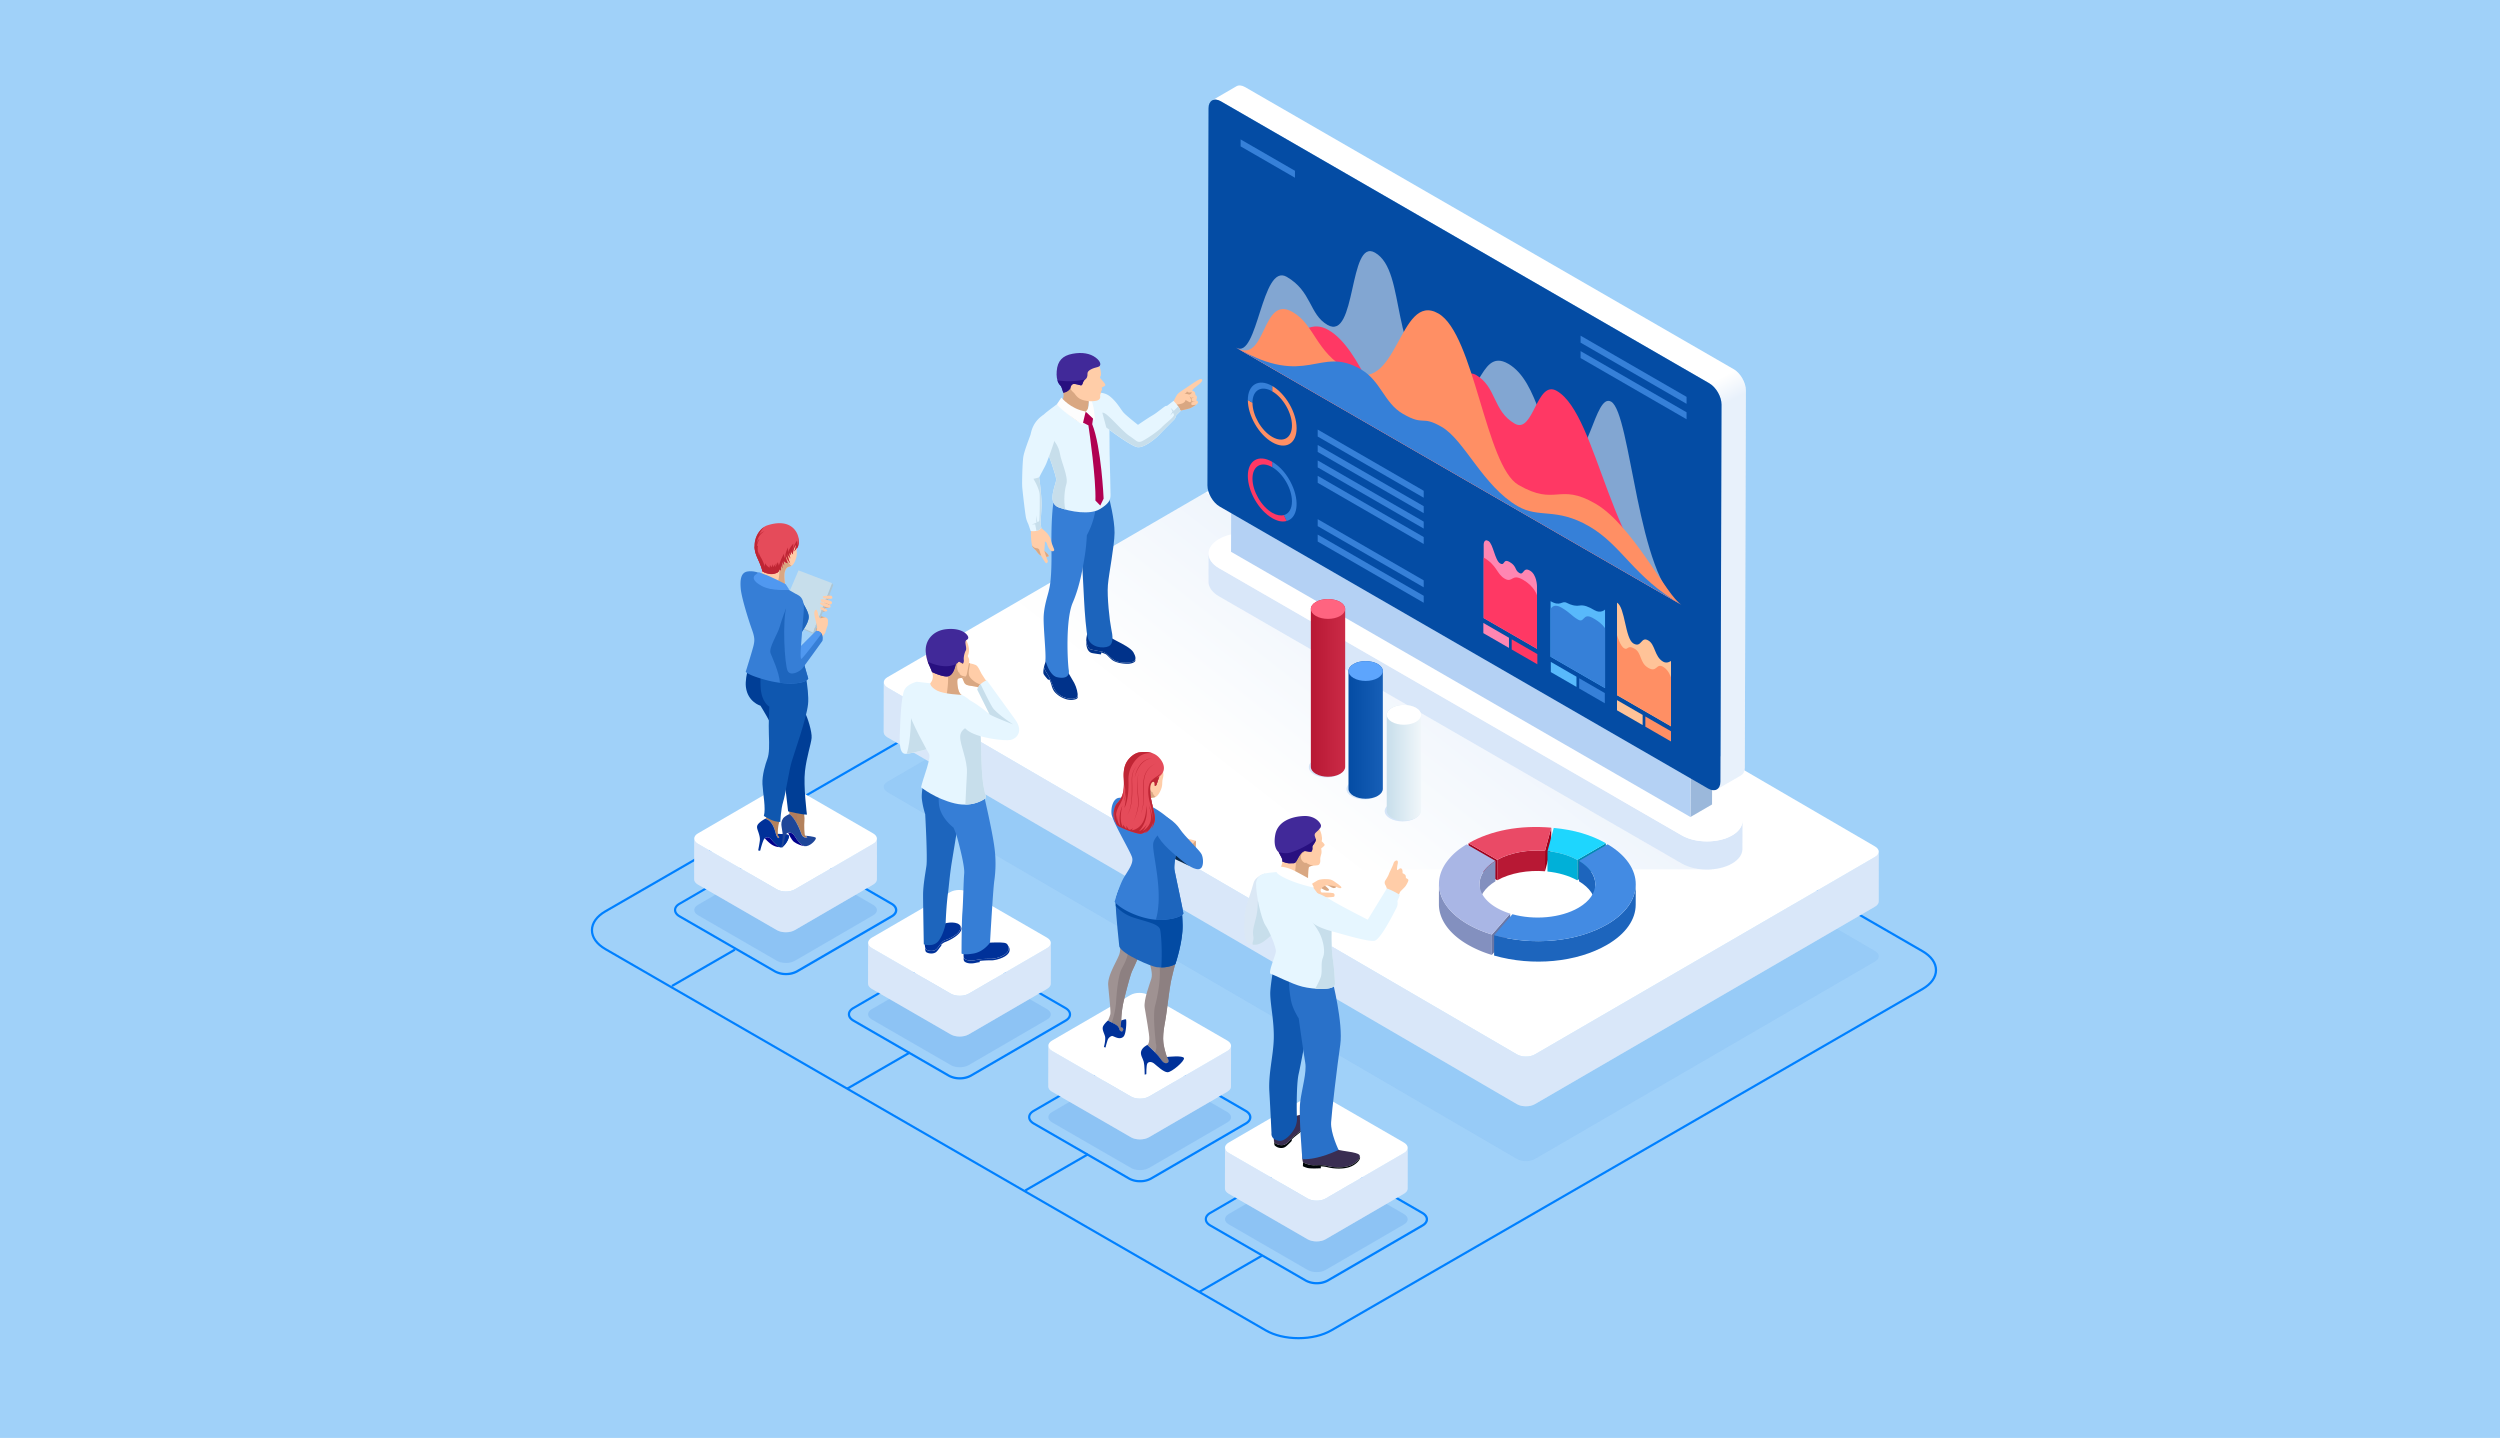 <svg xmlns="http://www.w3.org/2000/svg" xmlns:xlink="http://www.w3.org/1999/xlink" viewBox="0 0 3477.27 2000"><defs><style>.a{isolation:isolate;}.b{fill:#a0d1f9;}.c{fill:#0080ff;}.d,.f,.h,.i,.m{mix-blend-mode:multiply;}.d,.i{opacity:0.1;}.e,.h{fill:#438be3;}.f,.h{opacity:0.2;}.g,.u{fill:#fff;}.i{fill:url(#a);}.j{fill:#9bb8db;}.k{fill:#b4d1f4;}.l{fill:#d9e8f9;}.m{opacity:0.3;fill:url(#b);}.n{fill:#044ca4;}.o{fill:#ff8f64;}.p{fill:#3680d8;}.q{fill:#ff3864;}.r{fill:#ffc398;}.s{fill:#58b9fb;}.t{fill:#ff86b2;}.at,.u{opacity:0.5;}.v{fill:#00328a;}.w{fill:#1c64bc;}.x{fill:#367ed6;}.y{fill:#e6f6ff;}.z{fill:#c7deeb;}.aa{fill:#d9a782;}.ab{fill:#b00052;}.ac{fill:#fdfdfd;}.ad{fill:#ffcda8;}.ae{fill:#412999;}.af{fill:#281080;}.ag{fill:#9f9292;}.ah{fill:#8d8081;}.ai{fill:#092a4e;}.aj{fill:#003199;}.ak{fill:#034ba3;}.al{fill:#1d65bd;}.am{fill:#6d2d3d;}.an{fill:#e54b5a;}.ao{fill:#bf2534;}.ap{fill:#f2a983;}.aq{fill:#1b4670;}.ar{fill:#aec5d2;}.as{fill:#b3815c;}.at{fill:#b0795b;}.au{fill:#00008c;}.av{fill:#003e96;}.aw{fill:#0f57af;}.ax{fill:#5098f0;}.ay{fill:#1e4699;}.az{fill:#8c5228;}.ba{fill:#c47508;}.bb{fill:#9f001b;}.bc{fill:#008ab2;}.bd{fill:#1ed6fe;}.be{fill:#00b0d8;}.bf{fill:#b81834;}.bg{fill:#ea4a66;}.bh{fill:#8390bf;}.bi{fill:#6a77a6;}.bj{fill:#a9b6e5;}.bk{fill:#dbe8f5;}.bl{fill:#3a2e52;}.bm{fill:#000508;}.bn{fill:#1058b0;}.bo{fill:#2971c9;}.bp{fill:url(#c);}.bq{fill:#ff6480;}.br{fill:url(#d);}.bs{fill:#5da5fd;}.bt{fill:url(#e);}</style><linearGradient id="a" x1="1792.69" y1="1130.31" x2="2006.97" y2="855.59" gradientUnits="userSpaceOnUse"><stop offset="0" stop-color="#fff"/><stop offset="1" stop-color="#438be3"/></linearGradient><linearGradient id="b" x1="2341.2" y1="585.24" x2="2324.95" y2="615.54" gradientTransform="matrix(-1, 0, 0, 1, 4625.24, 0)" gradientUnits="userSpaceOnUse"><stop offset="0" stop-color="#fff"/><stop offset="1" stop-color="#b4d1f4"/></linearGradient><linearGradient id="c" x1="1823.31" y1="956.82" x2="1887.73" y2="956.82" gradientUnits="userSpaceOnUse"><stop offset="0" stop-color="#b81834"/><stop offset="1" stop-color="#d1314d"/></linearGradient><linearGradient id="d" x1="1875.66" y1="1015.26" x2="1940.07" y2="1015.26" gradientUnits="userSpaceOnUse"><stop offset="0" stop-color="#044ca4"/><stop offset="1" stop-color="#1d65bd"/></linearGradient><linearGradient id="e" x1="1928.84" y1="1061.01" x2="1993.25" y2="1061.01" gradientUnits="userSpaceOnUse"><stop offset="0" stop-color="#c7deeb"/><stop offset="1" stop-color="#fff"/></linearGradient></defs><g class="a"><rect class="b" x="-246.2" width="4025" height="2000"/><path class="c" d="M1806.14,1862.8c-17.53,0-34-3.93-46.35-11.06L841.38,1321.47c-12.62-7.28-19.57-17.1-19.57-27.65s7-20.36,19.57-27.65l822.3-474.76c12.35-7.14,28.81-11.07,46.35-11.07s34,3.93,46.34,11.07l918.42,530.26c12.62,7.29,19.57,17.11,19.57,27.65s-7,20.36-19.57,27.65l-822.3,474.77C1840.13,1858.87,1823.67,1862.8,1806.14,1862.8ZM1710,783.44c-17,0-32.91,3.78-44.8,10.65l-822.3,474.76c-11.63,6.71-18,15.58-18,25s6.4,18.26,18,25l918.41,530.26c11.89,6.86,27.8,10.64,44.8,10.64s32.91-3.78,44.8-10.64l822.3-474.77c11.62-6.71,18-15.58,18-25s-6.4-18.26-18-25L1754.83,794.09C1742.93,787.22,1727,783.44,1710,783.44Z"/><g class="d"><path class="e" d="M2608,1322.8c6.88,4,7,10.47.13,14.43L2134.93,1612c-6.83,4-18.09,4-25,0l-875.54-510.22c-6.88-4-6.92-10.5-.08-14.46l473.18-274.79c6.83-4,18-4,24.93,0Z"/></g><g class="f"><path class="e" d="M1214.52,1258.57c6.88,4,7,10.48.13,14.44l-109.07,63.39c-6.84,4-18.1,4-25,0L970.82,1273c-6.88-4-6.92-10.49-.09-14.46l109.08-63.39c6.83-4,18-3.94,24.93,0Z"/></g><path class="c" d="M1093.2,1356.37a32.23,32.23,0,0,1-15.91-3.82l-132.83-76.68c-4.53-2.62-7-6.22-7-10.12s2.46-7.45,7-10l132-76.7a32,32,0,0,1,15.79-3.79,32.47,32.47,0,0,1,15.93,3.82l132.82,76.69c4.55,2.63,7.07,6.23,7.07,10.14s-2.45,7.41-6.91,10l-132,76.69A32,32,0,0,1,1093.2,1356.37Zm-1.08-178.07a28.8,28.8,0,0,0-14.23,3.38l-132,76.69c-3.49,2-5.41,4.64-5.4,7.37s2,5.4,5.49,7.45l132.83,76.68a31.86,31.86,0,0,0,28.66,0l132-76.69c3.46-2,5.37-4.62,5.37-7.33s-2-5.41-5.53-7.46l-132.82-76.69A29.26,29.26,0,0,0,1092.12,1178.3Z"/><path class="g" d="M1214.65,1173.66l-109.07,63.39c-6.84,4-18.1,4-25,0l-109.78-63.38c-3.46-2-5.19-4.65-5.18-7.29l-.08,56.65c0,2.64,1.72,5.28,5.19,7.27l109.78,63.39c6.88,4,18.14,4,25,0l109.08-63.39c3.38-2,5.07-4.55,5.08-7.14l.07-56.65C1219.72,1169.1,1218,1171.7,1214.65,1173.66Z"/><path class="h" d="M1214.65,1173.66l-109.07,63.39c-6.84,4-18.1,4-25,0l-109.78-63.38c-3.46-2-5.19-4.65-5.18-7.29l-.08,56.65c0,2.64,1.72,5.28,5.19,7.27l109.78,63.39c6.88,4,18.14,4,25,0l109.08-63.39c3.38-2,5.07-4.55,5.08-7.14l.07-56.65C1219.72,1169.1,1218,1171.7,1214.65,1173.66Z"/><path class="g" d="M1214.52,1159.22c6.88,4,7,10.47.13,14.44l-109.07,63.39c-6.84,4-18.1,4-25,0l-109.78-63.38c-6.88-4-6.92-10.5-.09-14.47l109.08-63.38c6.83-4,18-4,24.93,0Z"/><g class="f"><path class="e" d="M1456.37,1403.62c6.88,4,7,10.47.13,14.44l-109.08,63.39c-6.83,4-18.09,4-25,0l-109.79-63.39c-6.88-4-6.92-10.49-.08-14.46l109.08-63.39c6.83-4,18-3.94,24.93,0Z"/></g><path class="c" d="M1335,1501.42a32.22,32.22,0,0,1-15.9-3.82l-132.83-76.68c-4.54-2.62-7-6.22-7-10.12s2.46-7.45,6.94-10l132-76.7a32,32,0,0,1,15.78-3.79,32.44,32.44,0,0,1,15.93,3.82l132.82,76.69c4.56,2.63,7.07,6.23,7.08,10.14s-2.45,7.41-6.91,10l-132,76.69A32,32,0,0,1,1335,1501.42ZM1334,1323.35a28.82,28.82,0,0,0-14.23,3.38l-132,76.69c-3.49,2-5.41,4.64-5.41,7.37s2,5.4,5.5,7.45l132.83,76.68a31.86,31.86,0,0,0,28.66,0l132-76.69c3.47-2,5.38-4.62,5.37-7.33s-2-5.41-5.53-7.46l-132.81-76.69A29.27,29.27,0,0,0,1334,1323.35Z"/><path class="g" d="M1456.5,1318.71l-109.08,63.39c-6.83,4-18.09,4-25,0l-109.79-63.38c-3.46-2-5.19-4.65-5.18-7.29l-.07,56.65c0,2.64,1.72,5.28,5.18,7.27l109.79,63.39c6.88,4,18.14,4,25,0l109.08-63.39c3.38-2,5.07-4.55,5.07-7.14l.08-56.65C1461.57,1314.16,1459.88,1316.75,1456.5,1318.71Z"/><path class="h" d="M1456.5,1318.71l-109.08,63.39c-6.83,4-18.09,4-25,0l-109.79-63.38c-3.46-2-5.19-4.65-5.18-7.29l-.07,56.65c0,2.64,1.72,5.28,5.18,7.27l109.79,63.39c6.88,4,18.14,4,25,0l109.08-63.39c3.38-2,5.07-4.55,5.07-7.14l.08-56.65C1461.57,1314.16,1459.88,1316.75,1456.5,1318.71Z"/><path class="g" d="M1456.37,1304.27c6.88,4,7,10.47.13,14.44l-109.08,63.39c-6.83,4-18.09,4-25,0l-109.79-63.38c-6.88-4-6.92-10.5-.08-14.47l109.08-63.38c6.83-4,18-4,24.93,0Z"/><g class="f"><path class="e" d="M1707.08,1546.71c6.88,4,7,10.48.12,14.44l-109.07,63.39c-6.84,4-18.09,4-25,0l-109.79-63.39c-6.88-4-6.92-10.49-.08-14.46l109.07-63.39c6.83-4,18.05-3.94,24.93,0Z"/></g><path class="c" d="M1585.75,1644.51a32.19,32.19,0,0,1-15.9-3.82L1437,1564c-4.54-2.62-7-6.22-7-10.12s2.47-7.45,7-10.05l132-76.7a32,32,0,0,1,15.78-3.79,32.44,32.44,0,0,1,15.93,3.82l132.82,76.69c4.56,2.63,7.07,6.23,7.07,10.14s-2.44,7.41-6.91,10l-132,76.69A32,32,0,0,1,1585.75,1644.51Zm-1.08-178.07a28.8,28.8,0,0,0-14.23,3.38l-132,76.69c-3.49,2-5.41,4.64-5.4,7.37s2,5.4,5.49,7.45L1571.39,1638a29.26,29.26,0,0,0,14.36,3.4,28.91,28.91,0,0,0,14.3-3.4l132-76.69c3.47-2,5.37-4.62,5.37-7.33s-2-5.41-5.53-7.46l-132.82-76.69A29.26,29.26,0,0,0,1584.67,1466.44Z"/><path class="g" d="M1707.2,1461.8l-109.07,63.39c-6.84,4-18.09,4-25,0l-109.79-63.38c-3.46-2-5.19-4.65-5.18-7.29l-.07,56.65c0,2.64,1.72,5.28,5.18,7.27l109.78,63.39c6.88,4,18.14,4,25,0l109.07-63.39c3.39-2,5.07-4.55,5.08-7.14l.07-56.65C1712.28,1457.25,1710.59,1459.84,1707.2,1461.8Z"/><path class="h" d="M1707.2,1461.8l-109.07,63.39c-6.84,4-18.09,4-25,0l-109.79-63.38c-3.46-2-5.19-4.65-5.18-7.29l-.07,56.65c0,2.64,1.72,5.28,5.18,7.27l109.78,63.39c6.88,4,18.14,4,25,0l109.07-63.39c3.39-2,5.07-4.55,5.08-7.14l.07-56.65C1712.28,1457.25,1710.59,1459.84,1707.2,1461.8Z"/><path class="g" d="M1707.08,1447.36c6.88,4,7,10.47.12,14.44l-109.07,63.39c-6.84,4-18.09,4-25,0l-109.79-63.38c-6.88-4-6.92-10.5-.08-14.46L1572.36,1384c6.83-4,18.05-4,24.93,0Z"/><g class="f"><path class="e" d="M1952.77,1688.57c6.88,4,7,10.48.13,14.45l-109.08,63.38c-6.83,4-18.09,4-25,0L1709.06,1703c-6.88-4-6.92-10.49-.08-14.46l109.08-63.39c6.83-4,18-4,24.93,0Z"/></g><path class="c" d="M1831.44,1786.38a32.32,32.32,0,0,1-15.9-3.82l-132.83-76.69c-4.54-2.62-7-6.21-7-10.12s2.46-7.45,6.94-10l132-76.69a31.9,31.9,0,0,1,15.78-3.8,32.34,32.34,0,0,1,15.93,3.83l132.82,76.68c4.56,2.63,7.07,6.24,7.08,10.14s-2.45,7.42-6.91,10l-132,76.69A32.06,32.06,0,0,1,1831.44,1786.38Zm-1.08-178.07a28.82,28.82,0,0,0-14.23,3.37l-132,76.7c-3.49,2-5.41,4.64-5.41,7.37s2,5.4,5.5,7.44l132.83,76.69a31.9,31.9,0,0,0,28.66,0l132-76.69c3.47-2,5.38-4.61,5.37-7.33s-2-5.4-5.53-7.46l-132.81-76.68A29.3,29.3,0,0,0,1830.36,1608.31Z"/><path class="g" d="M1952.9,1603.67l-109.08,63.38c-6.83,4-18.09,4-25,0l-109.79-63.38c-3.46-2-5.19-4.64-5.18-7.29l-.07,56.65c0,2.64,1.72,5.28,5.18,7.28l109.79,63.39c6.88,4,18.14,4,25,0l109.07-63.39c3.39-2,5.08-4.55,5.08-7.15l.07-56.64C1958,1599.11,1956.28,1601.7,1952.9,1603.67Z"/><path class="h" d="M1952.9,1603.67l-109.08,63.38c-6.83,4-18.09,4-25,0l-109.79-63.38c-3.46-2-5.19-4.64-5.18-7.29l-.07,56.65c0,2.64,1.72,5.28,5.18,7.28l109.79,63.39c6.88,4,18.14,4,25,0l109.07-63.39c3.39-2,5.08-4.55,5.08-7.15l.07-56.64C1958,1599.11,1956.28,1601.7,1952.9,1603.67Z"/><path class="g" d="M1952.77,1589.23c6.88,4,7,10.47.13,14.44l-109.08,63.38c-6.83,4-18.09,4-25,0l-109.79-63.38c-6.88-4-6.92-10.49-.08-14.46l109.08-63.39c6.83-4,18-4,24.93,0Z"/><path class="g" d="M2608.12,1191.81,2134.93,1466.6c-6.83,4-18.09,4-25,0L1234.42,956.39c-3.46-2-5.19-4.65-5.18-7.29l-.07,69.14c0,2.64,1.72,5.28,5.18,7.28l875.54,510.22c6.88,4,18.14,4,25,0L2608,1261c3.39-2,5.08-4.55,5.08-7.15l.07-69.14C2613.19,1187.25,2611.5,1189.84,2608.12,1191.81Z"/><path class="h" d="M2608.12,1191.81,2134.93,1466.6c-6.83,4-18.09,4-25,0L1234.42,956.39c-3.46-2-5.19-4.65-5.18-7.29l-.07,69.14c0,2.64,1.72,5.28,5.18,7.28l875.54,510.22c6.88,4,18.14,4,25,0L2608,1261c3.39-2,5.08-4.55,5.08-7.15l.07-69.14C2613.19,1187.25,2611.5,1189.84,2608.12,1191.81Z"/><path class="g" d="M2608,1177.37c6.88,4,7,10.47.13,14.44L2134.93,1466.6c-6.83,4-18.09,4-25,0L1234.42,956.39c-6.88-4-6.92-10.5-.08-14.47l473.18-274.79c6.83-4,18-4,24.93,0Z"/><polygon class="i" points="2381.47 1209.17 1830.89 1209.17 1334.89 883.53 1677.21 684.73 2381.47 1209.17"/><path class="g" d="M1681,769.89c0,7.38,4.86,14.78,14.61,20.41l643.68,371.62c19.38,11.2,50.7,11.2,70,0,9.56-5.56,14.35-12.83,14.37-20.11q-.06,19.58-.11,39.16c0,7.28-4.81,14.55-14.38,20.11-19.25,11.19-50.57,11.18-70,0L1695.5,829.45c-9.76-5.63-14.63-13-14.61-20.4Q1680.94,789.46,1681,769.89Z"/><path class="h" d="M1681,769.89c0,7.38,4.86,14.78,14.61,20.41l643.68,371.62c19.38,11.2,50.7,11.2,70,0,9.56-5.56,14.35-12.83,14.37-20.11q-.06,19.58-.11,39.16c0,7.28-4.81,14.55-14.38,20.11-19.25,11.19-50.57,11.18-70,0L1695.5,829.45c-9.76-5.63-14.63-13-14.61-20.4Q1680.94,789.46,1681,769.89Z"/><path class="g" d="M2409,1121.41c19.39,11.19,19.51,29.33.25,40.52s-50.58,11.19-70,0L1695.61,790.3c-19.38-11.19-19.5-29.33-.24-40.53s50.58-11.18,70,0Z"/><g class="a"><polygon class="j" points="2381.47 1060.19 2381.3 1118.93 2351.23 1136.4 2351.39 1077.67 2381.47 1060.19"/><polygon class="k" points="2351.39 1077.67 2351.23 1136.4 1712.26 767.49 1712.43 708.76 2351.39 1077.67"/><polygon class="l" points="2381.47 1060.19 2351.39 1077.67 1712.43 708.76 1742.5 691.28 2381.47 1060.19"/></g><path class="g" d="M1702.82,129.84l16.93-9.84c3.1-1.8,7.39-1.56,12.1,1.16l679.49,392.3c9.36,5.41,17,18.65,17,29.41l-1.49,524.56c0,5.35-1.92,9.12-5,10.9L2388,1098c3.06-1.78,5-5.55,5-10.9l1.49-524.55c0-10.77-7.61-24-17-29.42L1698,140.84c-4.72-2.73-9-3-12.11-1.17Z"/><path class="m" d="M2377.48,533.13l33.86-19.67c9.36,5.41,17,18.65,17,29.41l-1.49,524.56c0,5.35-1.92,9.12-5,10.9L2388,1098c3.06-1.78,5-5.55,5-10.9l1.49-524.55C2394.49,551.78,2386.85,538.55,2377.48,533.13Z"/><path class="n" d="M1698,140.84c-9.37-5.41-17.06-1-17.09,9.74l-1.49,524.55c0,10.77,7.61,24,17,29.41l679.48,392.3c9.37,5.41,17.06,1,17.09-9.74l1.49-524.55c0-10.77-7.61-24-17-29.42Z"/><path class="o" d="M1742.08,560.13c0,17.52,12.29,38.81,27.45,47.56s27.46,1.66,27.47-15.85-12.3-38.8-27.46-47.56v-7.46c18.74,10.82,33.92,37.12,33.92,58.75s-15.18,30.4-33.92,19.58-33.91-37.12-33.91-58.75Z"/><path class="p" d="M1769.53,536.82v7.46c-15.17-8.75-27.46-1.66-27.46,15.85l-6.46-3.73C1735.62,534.77,1750.8,526,1769.53,536.82Z"/><path class="p" d="M1797,697.35c0-17.51-12.3-38.81-27.47-47.57h0v-7.45c11.24,6.49,20.84,17.67,27.45,32,11,23.86,7.64,46.41-7.51,50.38l-3.8-8.23C1792.53,714.65,1797,707.89,1797,697.35Z"/><path class="q" d="M1769.53,642.33v7.45c-15.16-8.75-27.45-1.65-27.45,15.86s12.29,38.8,27.45,47.56c6,3.48,11.61,4.45,16.14,3.26l3.8,8.23c-6.06,1.58-12.44.29-19.94-4-18.73-10.82-33.91-37.12-33.91-58.75S1750.8,631.51,1769.53,642.33Z"/><path class="r" d="M2271.91,895c11.64,6.72,10.11-10.33,20.7-4.21,9.9,5.71,8.39,22.46,20.65,29.54,5.6,3.22,10.94-1.06,10.94-1.06v91l-75.09-43.36V838.2C2260.52,844.8,2260.28,888.25,2271.91,895Z"/><path class="o" d="M2324.2,942.33s-2.87-10.19-10.93-14.84c-9.92-5.73-8.21,8.63-20.64,1.46s-8.84-20.76-19.09-26.68-9,2.64-14.53-.56-9.91-18.18-9.91-18.18v83.3l75.09,43.36Z"/><path class="s" d="M2179.42,838.59c5.26,2.8,11.5,4.64,17.55,3.67s12,1.26,20.79,6.43,14.72-.87,14.72-.87V957.13l-75.77-43.74V836.18C2171,844.42,2172.1,834.69,2179.42,838.59Z"/><path class="p" d="M2232.48,957.13V873.9s-4.29-7.61-17.73-14.7-10.63,7.92-19.82,2.62-11.28-9.86-23.14-16.71-15.07,2.24-15.07,2.24v66Z"/><path class="t" d="M2070.26,752.48c6.59,3.81,9,26.95,16.21,31.13s3.57-7.53,13.45-1.83,6.71,11.35,13.3,15.16,4.9-8.79,14.65-3.38,9.94,21.59,9.94,21.59v87.33l-74.14-42.81V757.61S2063.67,748.68,2070.26,752.48Z"/><path class="q" d="M2137.81,902.48V828s-3.4-12.36-19.48-21.64-14.07,5.07-25.4-1.48-10.54-18.59-29.26-29.39v84.19Z"/><polygon class="o" points="2288.53 1010.72 2324.19 1031.31 2324.19 1017.14 2288.53 996.56 2288.53 1010.72"/><polygon class="r" points="2249.1 987.96 2284.76 1008.54 2284.76 994.38 2249.1 973.79 2249.1 987.96"/><polygon class="p" points="2196.49 957.58 2232.14 978.17 2232.14 964 2196.49 943.41 2196.49 957.58"/><polygon class="s" points="2157.05 934.81 2192.71 955.4 2192.71 941.23 2157.05 920.64 2157.05 934.81"/><polygon class="q" points="2102.63 903.39 2138.29 923.98 2138.29 909.81 2102.63 889.23 2102.63 903.39"/><polygon class="t" points="2063.19 880.63 2098.85 901.21 2098.85 887.04 2063.19 866.46 2063.19 880.63"/><path class="u" d="M1789.7,385.05c35,20.2,31.17,52.12,56.73,66.88,40.46,23.36,29.28-121.76,66.08-100.51,45.66,26.36,17,148.68,94,193.14,55.2,31.87,47.59-63.84,91.33-38.58s45.81,109.52,78.62,128.47,41.53-89,64.5-75.78c27.94,16.13,36.29,247,97.72,282.45L1719.36,483.55C1749.6,501,1754.7,364.84,1789.7,385.05Z"/><path class="q" d="M1847.84,459.05c46.06,26.59,69,122.73,99.15,140.12,48.41,28,74.22-96,105.76-77.83,29.05,16.77,23.32,50.13,54,67.87,26.38,15.22,30.4-61.78,58.61-45.49,58.18,33.59,73.94,240,173.32,297.4L1719.36,483.55C1786,522,1801.78,432.46,1847.84,459.05Z"/><path class="o" d="M1797.93,434c31,17.92,31.14,54.48,77.24,81.1,69.3,40,70-111.12,125.6-79,49.81,28.76,65.64,212.06,111.29,238.41,52.56,30.35,55.63-3.67,107,26s99.85,129.23,119.66,140.68L1719.36,483.55C1761.75,508,1754.29,408.78,1797.93,434Z"/><path class="p" d="M1892.69,513.6c28.21,16.29,32.23,46.76,58.61,62,30.72,17.74,25,1.42,54,18.19,31.54,18.2,57.35,82.38,105.77,110.34,30.12,17.39,53.08,1.24,99.14,27.83s61.81,70.69,128.48,109.18L1719.37,483.55C1818.75,540.92,1834.51,480,1892.69,513.6Z"/><polygon class="p" points="1832.81 607.19 1980.24 692.31 1980.24 682.63 1832.81 597.51 1832.81 607.19"/><polygon class="p" points="1832.81 628.64 1980.24 713.76 1980.24 704.08 1832.81 618.96 1832.81 628.64"/><polygon class="p" points="2198.43 476.57 2345.86 561.69 2345.86 552.01 2198.43 466.89 2198.43 476.57"/><polygon class="p" points="1725.6 203.59 1801.19 247.23 1801.19 237.55 1725.6 193.91 1725.6 203.59"/><polygon class="p" points="2198.43 498.02 2345.86 583.14 2345.86 573.46 2198.43 488.34 2198.43 498.02"/><polygon class="p" points="1832.81 650.09 1980.24 735.21 1980.24 725.52 1832.81 640.41 1832.81 650.09"/><polygon class="p" points="1832.81 671.54 1980.24 756.66 1980.24 746.98 1832.81 661.86 1832.81 671.54"/><polygon class="p" points="1832.81 731.8 1980.24 816.92 1980.24 807.23 1832.81 722.12 1832.81 731.8"/><polygon class="p" points="1832.81 753.25 1980.24 838.37 1980.24 828.69 1832.81 743.57 1832.81 753.25"/><path class="v" d="M1542.71,885.67s5.52,3.29,11.79,6.48,18.59,9.45,21.88,15,4.57,11,0,13-16.57,2.34-23.79-.53-13.6-11.89-18.27-12.85-15.61-2.87-18.26-3.83-5.21-8.6-5.21-12.53,1.91-10.94,1.91-10.94Z"/><path class="v" d="M1456.07,915.11s-3.88,11.12-4,12.67,2.41,6.3,4.91,10,6,12,7.68,17.16,7.49,12.85,17.58,15.69,15.17.69,16.38-2.33-1.38-12.67-4.48-18.45-11.47-19.39-11.47-19.39Z"/><path class="w" d="M1542.72,693.08s7.71,29.32,7.52,48-7.91,56.51-9.26,72.71,2.51,50.72,4.63,60.55,3.69,21.12-3.64,24.58-24.41,1.84-28.65-10.89c-2.57-7.69-4.74-38.37-5.51-53.8s-3.09-59.75-3.09-59.75l6.18-63.68S1528.06,705,1542.72,693.08Z"/><path class="x" d="M1465.38,698.29s-3.47,17.35-2.89,63.06-2.52,54.77-3.77,60.56-6.06,19.47-7,33.94,3.47,52.64,2.31,62.48c0,0,5.28,21,16.18,23.55,11.19,2.64,17.86-.91,16.32-10s-4.87-69.7,5.62-93.81,14.73-53.22,16.85-66a258.82,258.82,0,0,0,2.7-27.58,110.43,110.43,0,0,0,11.95-34.9S1485.35,712.86,1465.38,698.29Z"/><path class="y" d="M1457.07,628.9s12,32.28,12,38.23-13.62,32.16,3.32,38.57,43.65,10.48,56.92,2.69,15.38-13.1,15.38-20-1.15-48.3-1.37-58.37,0-28.27-.23-39.2-13.36-44.36-17.33-44.36-10.45,4.36-10.45,4.36.78,19.6-5.29,21.59S1470,562.31,1470,562.31s-15.7,11.58-19.15,15S1455.68,621.35,1457.07,628.9Z"/><path class="z" d="M1483.16,673.54c3.21-10.07-7.1-31.13-8.84-42.34s-9.24-19.46-9.24-19.46-7.56,4.58-8.7,3.43l-2-.68h0c1.2,6.58,2.29,12.08,2.72,14.41,0,0,12,32.28,12,38.23s-13.62,32.16,3.32,38.57c2.86,1.08,6,2.09,9.31,3C1479,696.5,1480.88,680.72,1483.16,673.54Z"/><path class="aa" d="M1478.89,546.16l4.14-14.48,32,24.18s-2.43,12.73-.77,18.7,4.42,12.39-6.64,13.5S1474,563.5,1474,563.5,1481.28,554.53,1478.89,546.16Z"/><path class="ab" d="M1519.16,590l1.48-9.92-10.57-7.59-4.22,9.59-1.42,4.85,9.44,4.68c1.36,8.65,10.79,75.14,9.75,104.65l6.77,6.9,4.65-9.64S1531.85,621.49,1519.16,590Z"/><path class="ac" d="M1476.29,553s12.44,15.75,33.78,19.41l-4.33,18.41S1477.21,572,1470,562.31Z"/><path class="ac" d="M1514.36,557.84l1.31-4.81c7,8.57,7.1,31.56,7.1,31.56l-12.7-12.15C1515.72,568.22,1514.36,557.84,1514.36,557.84Z"/><path class="ad" d="M1435.31,735.3s-1.49,2.51-1.49,7.31,1,14.42,1.88,17,4.53,5.16,5.43,6.27,3.41,5.43,6.83,6.89c0,0,5.77,10,6.89,10.52s3.34-1.6,2.37-3.62a45.47,45.47,0,0,1-2-5.16s3.9-.13,3.41-1.53a10.8,10.8,0,0,0-2.4-3.3c-.39-.39-3.66-3.52-3.66-3.52s.49-7.1.63-8.29.07-4.59.07-4.59a4.21,4.21,0,0,1,3,3c.45,2.41,3.23,8.54,5.74,9.93s5,.14,4.11-2.37-4-9.47-4.46-12.6-3.34-7.45-5.36-9.75a94.73,94.73,0,0,0-8-7.1Z"/><path class="aa" d="M1448.23,772.76c-.92-2-2.83-8.56-2.83-8.56l-1.83-1.39a24.36,24.36,0,0,1-4.88-1.19,12.79,12.79,0,0,1-3.27-3.1,10.92,10.92,0,0,0,.28,1.08c.84,2.58,4.53,5.16,5.43,6.27s3.41,5.43,6.83,6.89l.38.67A1.41,1.41,0,0,0,1448.23,772.76Z"/><path class="aa" d="M1452.62,766.15s0-.5.09-1.26A1.66,1.66,0,0,0,1452.62,766.15Z"/><path class="aa" d="M1456.28,769.67c-.39-.39-3.66-3.52-3.66-3.52.49,1.67,2.15,6.87,2.65,8.35,0,0,3.9-.13,3.41-1.53A10.8,10.8,0,0,0,1456.28,769.67Z"/><path class="y" d="M1448.34,734.4s-3.09,5.51-14.77,4.25l-3.38-9.94a37.34,37.34,0,0,1-3.09-8.3c-1-4.35-4.92-37.56-5.31-43.55s.29-33.11,1.55-41.41,8.88-27.22,9.94-30.6,2.42-17.28,17.57-27.51c0,0,21.05,15,18,27.61s-11.3,34.17-13.42,39.48-10.42,19.31-10,20.37,3.81,28.87,3.33,39.29-1.45,22.78-1.45,22.78Z"/><path class="z" d="M1445.4,663.84c-2.26,1.06-8,2.12-8,2.12s8.4,13.71,8.69,22.2,0,34.81-.72,36.3a3.12,3.12,0,0,1-2.46,1.64l-1.93-9.36.58,10.33-6.28,2.31h4.54l1.76,9c5.15-1.14,6.73-4,6.73-4l-1.06-7.53s1-12.35,1.45-22.78-2.9-38.23-3.33-39.29a2.16,2.16,0,0,1,.26-1A1,1,0,0,0,1445.4,663.84Z"/><path class="v" d="M1498.86,967.57a3.51,3.51,0,0,1-.2.73c-1.21,3-6.29,5.18-16.38,2.33s-15.86-10.52-17.58-15.69-5.18-13.45-7.68-17.16-5-8.44-4.91-10c-.61,2.47-1.38,7.42-.56,9.58s6.25,8,6.25,8h2.07s1.2,3.11,2.06,5.61,1.73,7.84,5.52,12.06a35.1,35.1,0,0,0,17.07,9.92c6.56,1.46,12.59,0,14-1.81C1499.09,970.37,1499.07,968.94,1498.86,967.57Z"/><path class="v" d="M1576.38,920.08c-4.57,1.91-16.57,2.34-23.79-.53s-13.6-11.89-18.27-12.85-15.61-2.87-18.26-3.83c-2.23-.8-4.39-6.32-5-10.39h0a21.9,21.9,0,0,0,.86,8.44c1.38,4.24,3.87,6.79,7.26,7.48s12.2,1.85,12.2,1.85l.43-2.65a46.09,46.09,0,0,1,6.31,2.39c2.23,1.17,6.26,6.79,10.93,9.33s11.88,3.93,18.93,4,10.66-2.66,11.09-4a5.56,5.56,0,0,0,0-2A4.49,4.49,0,0,1,1576.38,920.08Z"/><path class="ad" d="M1671.75,527.68c-.82-.81-2.62-.71-6.8,1.77s-13.89,9.22-17.64,11.69-8.79,5.67-10.42,8.36-4.65,8.65-4.65,8.65l5.29,13.67s4.89-.85,6.16-1.13,10.35-2.06,13-3.54,8.72-4.68,9.57-6.88-2.41-3.33-2.41-3.33,1.34-3.75.85-5.31a3.56,3.56,0,0,0-2-2.11s-.07-2.85-.92-4.06-3.61-2.12-3.61-2.12a21.2,21.2,0,0,1,2.41-3.12C1664.7,536.79,1674.44,530.37,1671.75,527.68Z"/><path class="aa" d="M1657.93,563.39c-1.27-.28-.85-3.54-.85-3.54l6-2.13s-4.33,1.21-4.68.43-1.35-3.62-1.35-3.62l3.83-2.4s-3.11,1.27-3.83,1.13-2.69-2.41-2.69-2.41,3.19,5.74,2.62,7.23-2.62,1.34-2.62,1.34l-5.46-3.19s.29,2.41-3.54,4.47c-2.75,1.47-8.3,2.07-11.2,2.29l3.41,8.83s4.89-.85,6.16-1.13,10.35-2.06,13-3.54a72.45,72.45,0,0,0,7.07-4.29A29.75,29.75,0,0,1,1657.93,563.39Z"/><path class="aa" d="M1657.44,545.18a6.18,6.18,0,0,1-.64,2.34,8.65,8.65,0,0,1-2.76,1.35,22.94,22.94,0,0,0-6.52-1.28s3.26-1.2,3.4-3.4C1650.92,544.19,1652.9,547.52,1657.44,545.18Z"/><path class="y" d="M1632.24,557.53s7.36,7,9.86,14l-6,6s-1.3,4.11-2.38,5.41-15.7,15.7-20.9,21.33-21.33,19-30.64,17.76-43.52-27.4-43.52-27.4l-12.89-48.07a23.45,23.45,0,0,1,18.84,5.41c9,7.58,14,16.89,17.65,21.33s20.57,17.62,20.57,17.62,13.75-9.5,20.36-13.29,16.89-13,18.51-13a3.66,3.66,0,0,0,2.49-.87Z"/><path class="z" d="M1612.86,604.2c5.2-5.63,19.82-20,20.9-21.33s2.38-5.41,2.38-5.41l6-6a28.28,28.28,0,0,0-3.33-6.21l-6.2,6.21-4.22-4.22,2.49,5.16-3.54,5.92,4.4-4.39,1.19,3.27c-.43,3.46-11.69,11.47-17,17.08s-21,16.27-27.39,19.29-7.79-.86-17-6.82-24.25-23.92-32.91-30.53c-2.2-1.67-4-2.3-5.41-2.29l5.52,20.59s34.21,26.1,43.52,27.4S1607.67,609.83,1612.86,604.2Z"/><path class="ad" d="M1530.18,525.34c0,.52,1.9,2.65,3.29,4.22s5.08,5.61,3.58,6.88a22.46,22.46,0,0,1-4.74,2.58s1,3,.15,3.81a3.51,3.51,0,0,0-1,2.69,6,6,0,0,1-.75,2.33,7.09,7.09,0,0,0-.48,3.17c.22,1.42.29,4.75-4.51,6.15s-16.13,1.41-23.16-2.22-10.07-11.65-14.4-18-19.4-13.14-17.11-24.17,11-19.36,28.7-19.83,26.94,8.37,29.64,16.92,2,12.54,1.4,13.28A4.58,4.58,0,0,0,1530.18,525.34Z"/><path class="ae" d="M1503.84,535.94c-1.89.29-9.67-3.82-12.13,0s-5.76,9.57-12.82,10.22c0,0-2.26-8.24-3.56-9.54s-6.66-6-5.55-20.38,8.18-21.56,21.93-24.16,24.53-.37,32.06,5.11,8.92,11.9,3.06,13.29-14.3,4.27-14.21,8.92-.84,7-3.81,8.92S1506.21,535.56,1503.84,535.94Z"/><path class="af" d="M1509.7,527.66a10.26,10.26,0,0,1-.89.66c-3,1.95-2.6,7.24-5,7.62-1.89.29-9.67-3.82-12.13,0s-5.76,9.57-12.82,10.22c0,0-2.26-8.24-3.56-9.54a16.13,16.13,0,0,1-4.52-7.62A103.44,103.44,0,0,0,1509.7,527.66Z"/><path class="ad" d="M1498.12,537.61c-.71-1.36-2.51-4.18-5.2-3.35a5.68,5.68,0,0,0-2.88,8.18c2,3.44,8.26,6.88,9,5.11S1499,539.28,1498.12,537.61Z"/><path class="ag" d="M1628.73,1365c-2.79,13.94-5.7,42.9-8.12,55.63s-3.39,22.54-2.3,30.65,4.7,18.84,4.7,18.84,4.51,6.39.76,8.15-6.83-1.66-10.47-6.94-15.26-15.82-17.41-18c1.18-1.18,2.18-1.84,2.67-7.9s-4.85-33.2-6.43-44.12,7.4-33.56,9.33-40.32-1-16.74-3.88-26.81-4.24-41.57-4.24-41.57-5.93-35-1.44-45,41.43-5.32,46.89,1.24,6.19,32.57,4.24,51.24S1631.52,1351.06,1628.73,1365Z"/><path class="ag" d="M1559.52,1419.42l-.88,9.26s4.53.44,3.42,4.08-4.74,1.21-5.29-1.76-3.41-5.07-5.4-6.18-10.36-5.4-10.36-5.4a49.49,49.49,0,0,0,3.34-8.7c.91-3.81-1.86-26.46-2.93-40.14s11.09-31.7,15.3-42.79-1.76-36.17-3.39-59.32,7-36.29,7-36.29l37,15.83v23s-4,21.6-8,40.22-12.59,34.39-15.17,40.62-10,34.66-12.13,44.83A158.47,158.47,0,0,0,1559.52,1419.42Z"/><path class="ah" d="M1606.65,1398.75c3.73-13.75,9.16-42.52,5.29-62s5.18-94.45,5.18-94.45h0c9.75.94,19.13,3.57,21.67,6.63,5.46,6.56,6.19,32.57,4.24,51.24s-11.51,50.89-14.3,64.83-5.7,42.9-8.12,55.63-3.39,22.54-2.3,30.65,4.7,18.84,4.7,18.84,4.51,6.39.76,8.15-6.83-1.66-10.47-6.94a63.66,63.66,0,0,0-6.61-7.5c.2-.81.47-1.73.81-2.81,2-6.15-.14-9.59,0-10.74S1602.92,1412.49,1606.65,1398.75Z"/><path class="ah" d="M1552.48,1392.25c1.08-19.36,3.85-35.79,6.45-42.09s10-16,10.92-31.49c.66-11,2.91-55.69,4.15-80.65l23.34,10v23s-4,21.6-8,40.22-12.59,34.39-15.17,40.62-10,34.66-12.13,44.83a158.47,158.47,0,0,0-2.53,22.7l-.88,9.26s4.53.44,3.42,4.08-4.74,1.21-5.29-1.76-3.41-5.07-5.4-6.18c-.86-.48-2.92-1.55-5-2.62A111.53,111.53,0,0,0,1552.48,1392.25Z"/><polygon class="g" points="1596.91 1115.64 1597.21 1116.08 1609.23 1122.26 1612.45 1132.11 1593.09 1123.36 1596.91 1115.64"/><polygon class="ai" points="1653.88 1204.29 1626.24 1191.07 1632.35 1180.21 1653.88 1204.29"/><path class="ad" d="M1663.05,1179.77s.64-9.62,0-10.25-14.87-3.75-14.87-3.75Z"/><path class="aa" d="M1662.83,1169.4a.58.58,0,0,1,.22.12c.64.63,0,10.25,0,10.25l-5-4.68C1659.75,1173,1661.4,1171.05,1662.83,1169.4Z"/><path class="aj" d="M1595.89,1453.37s-6.83,3.19-8.54,8.52,2.15,9.88,3.47,14.84,1.32,18,1.32,18l2.32-.66s-.22-12.12,1.43-14.88,5.84-2.64,9.26,0,13.22,12.23,18.84,12.23,23.69-15.31,22.81-19.61-23.79-1.65-23.79-1.65,4.51,6.39.76,8.15-6.83-1.66-10.47-6.94S1598,1455.51,1595.89,1453.37Z"/><path class="aj" d="M1541,1419.42s8.38,4.31,10.36,5.4,4.84,3.19,5.4,6.18,4.19,5.4,5.29,1.76-3.42-4.08-3.42-4.08l.88-9.26s5.63-2.2,6.61-1.54.55,19.94-3.41,23.91c-5.51,5.51-13.77-1-16-.87a9.05,9.05,0,0,0-6.29,6.27c-1.75,5.41-2.75,9.82-2.75,9.82l-2.21-.67s2.86-10.7,1.42-15.32-3.73-8.49-3-12.24S1541,1419.42,1541,1419.42Z"/><path class="w" d="M1641.92,1254s2.41,8.72,3,32.27-10.08,54.75-10.08,54.75-10,6.24-26,4.25c-7.46-.94-47.6-17.63-52-28.72,0,0-5-45.67-5-60.07s11.59-32.39,11.59-32.39S1634.8,1223.68,1641.92,1254Z"/><path class="ak" d="M1641.92,1254s2.41,8.72,3,32.27-10.08,54.75-10.08,54.75-7.4,4.61-19.62,4.63c1.52-20.14,0-46-1.61-52.67-2-8.27-20.11-11-38.44-17.21a57.19,57.19,0,0,1-23.25-15.42c-.06-1.44-.08-2.75-.08-3.87,0-14.39,11.59-32.39,11.59-32.39S1634.8,1223.68,1641.92,1254Z"/><path class="x" d="M1629.7,1143.06s8.77,25.1,7.9,33.18-5.38,26.15-3.92,34.06,10.77,50.38,12.34,60.38c0,0-3.93,7.17-28.9,8.74s-57.67-13.41-66.8-25.17c0,0,6.34-21.31,11.61-31.31s15.45-21.42,12.64-30.55-27.91-50.73-28.61-60.91,2.81-19,8.25-21.24,25.17,1.22,25.17,1.22a172.75,172.75,0,0,1,26.95,12.92C1615.46,1129.8,1626.44,1138.21,1629.7,1143.06Z"/><path class="al" d="M1603.89,1174.66c.34-10.91,15.82-21.9,26.9-28.38,2.31,7,7.49,23.66,6.81,30-.89,8.08-5.38,26.15-3.92,34.06s10.77,50.38,12.34,60.38c0,0-3.93,7.17-28.9,8.74a80.37,80.37,0,0,1-9.45,0C1618.64,1241.7,1603.38,1191.07,1603.89,1174.66Z"/><path class="x" d="M1616.36,1134.46c3.46-.91,17.46,7.64,24.66,18.52s27.64,29.74,30.28,35.19,3.1,16.95-1.41,19.84c-6.55,4.21-20.46-6.21-27.83-12.53s-27.11-21.35-33.25-35.92S1609,1136.39,1616.36,1134.46Z"/><path class="ad" d="M1595.66,1135.86s-.89-14.39,1.26-19.72,4-6.21,6.41-6.77c1.87-.44,5.72.64,10.07-8s2.7-12.35,3.44-16,1.84-6.27,1.22-9.84-1.82-16.88-12.29-21.42-23.25-3.75-30.25.29-12.51,13.47-12.46,23.27,5.39,15.92,5.48,22.6-4,14.89-8,20,4.32,12.46,10,15.11C1583.23,1141.27,1595.66,1135.86,1595.66,1135.86Z"/><path class="aa" d="M1602.89,1100.7a121.36,121.36,0,0,1-.31-13.41l-12.11,9.12s.91,24.7-6.18,35.44a6.61,6.61,0,0,0-.78,6.27,33.72,33.72,0,0,0,12.15-2.26s-.89-14.39,1.26-19.72,4-6.21,6.41-6.77a13.1,13.1,0,0,0,4-.87A11.58,11.58,0,0,1,1602.89,1100.7Z"/><path class="am" d="M1605.51,1133.53c-3-19.41-9.5-33.53-2.62-40.47l1.62-2.38c.13,0,.89,2.67,3.08,2.09,1.08-.3,2.52-6.2,3.81-9.57.32-.81.76-1.86,1.26-3a102.08,102.08,0,0,1-8.63,8l-.58-.62s10.2-8.52,13.72-15.49c0,0-7.27,9-11.75,11.59s-9.85,5.41-7.87,18.67c1.56,10.49,7.72,28,7.32,39.83A20.88,20.88,0,0,0,1605.51,1133.53Z"/><path class="an" d="M1613.25,1055c-4.08-5-11.16-10.45-27.27-8.74-7.77.82-14,6.79-17.15,11-3.48,4.78-6.64,11.63-5.84,25.37s.09,25.34-8.82,34.2c-4.94,4.93-7.36,18.89-2.84,27.34a25.3,25.3,0,0,1,.46-17.85,1,1,0,0,1,.08-.21.76.76,0,0,0-.08.21,26.17,26.17,0,0,0,1.54,20.69,11.64,11.64,0,0,0,3.25,2.51c11.66,6,26.68,10.51,30,10.19,2.63-.25,6.18-2.06,9.51-4.93a32,32,0,0,1-3.85,4c7-3,10.62-11,12.11-15.31a42.45,42.45,0,0,1-2.8,9.53s4.58-7.45,4.88-13.41-2.71-15.69-2.71-15.69h0c-3-14.51-6.54-25.18-.85-30.93l1.62-2.38c.13,0,.89,2.67,3.08,2.09,1.08-.3,2.52-6.2,3.81-9.57.32-.81.76-1.86,1.26-3C1626.36,1068.82,1613.25,1055,1613.25,1055Z"/><path class="ao" d="M1616.3,1073.35c-3,5-8.23,6.23-14.33,12s-6,19.62-2.25,32.23a78.7,78.7,0,0,1,3.37,22.88,55.19,55.19,0,0,0-5.14-20s4.74,13.24,2.2,22.24-10.61,13.17-10.61,13.17c3-3.21,5.71-9.64,5.71-9.64-5,8-11.08,10-11.08,10a39.67,39.67,0,0,0,10-35.53c.74,32.89-19.92,34.14-19.92,34.14l1.67-3.21c-1.13,1.23-3.85,3.31-5.72,2.06s-3.26-5.5-3.26-5.5l-.17,4.55c-2-1.13-4.52-5.92-4.52-5.92l-.15,3.83c-6.68-9.79-.91-30.26-.91-30.26-6.88,15.91-2.75,28.39-2.75,28.39-5.28-4.85-4.87-15.78-4.87-15.78a16.16,16.16,0,0,0-.31,8c-1.08-2.68-2.69-9.76,3.43-20.38s6.85-17.52,6.85-17.52a40.69,40.69,0,0,1-3.33,7.54,37.88,37.88,0,0,0,3-20.31h0c0,10.45-1.85,19.43-9.07,26.6-4.94,4.93-7.36,18.89-2.84,27.34a25.3,25.3,0,0,1,.46-17.85,1,1,0,0,1,.08-.21.76.76,0,0,0-.08.21,26.17,26.17,0,0,0,1.54,20.69,11.64,11.64,0,0,0,3.25,2.51c11.66,6,26.68,10.51,30,10.19,2.63-.25,6.18-2.06,9.51-4.93a32,32,0,0,1-3.85,4c7-3,10.62-11,12.11-15.31a42.45,42.45,0,0,1-2.8,9.53s4.58-7.45,4.88-13.41-2.71-15.69-2.71-15.69h0c-3-14.51-6.54-25.18-.85-30.93l1.62-2.38c.13,0,.89,2.67,3.08,2.09,1.08-.3,2.52-6.2,3.81-9.57.32-.81.76-1.86,1.26-3l-4.36,2.1A27.86,27.86,0,0,0,1616.3,1073.35Z"/><path class="ad" d="M1604.15,1101.45c-.39.63-4.9,1-4.15-6.75s6-9.58,5.85-3.9A43.67,43.67,0,0,1,1604.15,1101.45Z"/><path class="ao" d="M1586,1046.25c-7.77.82-14,6.79-17.15,11-3.48,4.78-6.64,11.63-5.84,25.37.16,2.69.26,5.3.25,7.83a59.42,59.42,0,0,1,1.63,6.12c.91,5.4-1.33,18.1-1.33,18.1,1.52-3.46,2.49-11.94,2.49-11.94,1.11,4.85-2.1,21.09-2.1,21.09,3.31-5.7,6.32-19.47,5.65-38.53s11.85-31.12,16.67-34.17a24.86,24.86,0,0,1,17.48-3.21C1599.48,1046.28,1593.79,1045.42,1586,1046.25Z"/><path class="ao" d="M1581.66,1065a15.21,15.21,0,0,0-2,2.33,24.94,24.94,0,0,0-3.62,7.21,28,28,0,0,0-1.14,5.3,48.06,48.06,0,0,0-.19,6.08c.08,4.24.24,8.79.21,13.38,0,9.17-.79,18.28-2.74,24.8a30.55,30.55,0,0,1-3.16,7.5,20.43,20.43,0,0,1-1.78,2.52,18.89,18.89,0,0,0,1.72-2.61,32.3,32.3,0,0,0,2.93-7.63,71.47,71.47,0,0,0,1.83-11.39c.36-4.21.5-8.71.52-13.19s-.08-9-.09-13.23a45.38,45.38,0,0,1,.27-6.13,26.37,26.37,0,0,1,1.24-5.38,25,25,0,0,1,3.88-7.26A16.92,16.92,0,0,1,1581.66,1065Z"/><path class="ao" d="M1576.82,1142.05a94.51,94.51,0,0,0,3.58-9.9,72.52,72.52,0,0,0,2.37-10.57,38.23,38.23,0,0,0,.37-6.1c-.06-2.07-.29-4.23-.43-6.36-.71-8.57-1.23-17.09-.79-23.44a32.31,32.31,0,0,1,1.23-7.55,11.16,11.16,0,0,1,1.19-2.64,10.6,10.6,0,0,0-1.1,2.71,34.31,34.31,0,0,0-1,7.62c-.25,6.37.46,14.84,1.13,23.24.15,2.11.35,4.19.42,6.31a38.51,38.51,0,0,1-.44,6.14,64.51,64.51,0,0,1-2.6,10.62A84.81,84.81,0,0,1,1576.82,1142.05Z"/><path class="ao" d="M1602.21,1054.91a16.26,16.26,0,0,0-5.83,1.37,22.39,22.39,0,0,0-5.32,3.14,28.37,28.37,0,0,0-5,5.12,44.42,44.42,0,0,0-6.16,11.82c-1.2,3.43-1.75,5.78-1.77,5.78a61,61,0,0,1,1.47-6,39.56,39.56,0,0,1,5.92-12.06,25.8,25.8,0,0,1,5.07-5.1,21.56,21.56,0,0,1,5.54-3A15.79,15.79,0,0,1,1602.21,1054.91Z"/><path class="ao" d="M1608,1061.94a17.21,17.21,0,0,0-3,1.37,26,26,0,0,0-6.81,5.5,27.75,27.75,0,0,0-5.82,10.91,36.27,36.27,0,0,0-1.21,7c-.2,2.42-.33,4.88-.37,7.36-.12,5,.2,9.89.24,14.51a60,60,0,0,1-1.12,12.53,73.2,73.2,0,0,1-2.33,8.54c-.68,2-1.12,3.14-1.11,3.14s.41-1.16,1-3.23a75.15,75.15,0,0,0,2.09-8.66,61.77,61.77,0,0,0,.86-12.48c-.12-4.58-.46-9.47-.34-14.36,0-2.44.17-4.89.4-7.3a36.35,36.35,0,0,1,1.25-7,27.85,27.85,0,0,1,6.07-11,25.47,25.47,0,0,1,7.07-5.45A16.52,16.52,0,0,1,1608,1061.94Z"/><path class="ap" d="M1155.93,831s-5.7,2.61-5,3.93,3,3.87,2.87,4.13-1,2.74-1.08,2.87-.52,3.23-.52,3.23-4.45-.23-4.62.34a4.7,4.7,0,0,0,.31,1.91l-.65,2.78a10.19,10.19,0,0,1-5.32-.29c-2.79-1-12-3.27-12-3.27l-10.75.35L1114,833.1h12.68s4.7-6.78,6.6-9.26,7.19-4.22,9-5,6,1,7.54,2,1.9,3.17,0,3.21a23.43,23.43,0,0,1-5.35-.95s-4.52,2.26-3.55,3.48,12.33,1.78,12.33,1.78Z"/><path class="aa" d="M1152.15,845.18s.47-3.1.52-3.23,1-2.62,1.08-2.87-2.22-2.83-2.87-4.13,5-3.93,5-3.93l-2.75-2.57s-11.35-.56-12.33-1.78,3.55-3.48,3.55-3.48a23.43,23.43,0,0,0,5.35.95c.94,0,1.33-.51,1.32-1.14a7.69,7.69,0,0,1-2.89,0,40,40,0,0,1-5.48-1.35s-3,2.53-3.57,3.92-1,5.53-2.74,8.58a10.73,10.73,0,0,1-4.27,4.18s7.87.87,7.84,3.87-.62,4.83-3.27,4.22-8.88-4.74-8.88-4.74l-10.4.81,1.66,4.5,10.75-.35s9.26,2.31,12,3.27a10.19,10.19,0,0,0,5.32.29l.65-2.78a4.7,4.7,0,0,1-.31-1.91C1147.7,845,1152.15,845.18,1152.15,845.18Z"/><polygon class="aq" points="1123.6 832.37 1124.42 848.38 1113.68 849.07 1111.75 832.1 1123.6 832.37"/><path class="aa" d="M1148.4,861.66c0-.17-.08-2.78-.74-3s-10.06-3-12.24-3.55-7.79-1.43-8.05.49,7.88,3.34,7.88,3.34l.17,2.74s-4.65-1.43-6-1.73-5-.48-5.18.73,3.39,2.27,5.79,3.05,6.28,1.92,6.28,1.92v.87s-5.33-.91-7.28-1.4-5.18-1.5-5.48-.73-1.88,2,3.78,4,10,2.86,10.06,3.3.39,1.36.08,1.54-.87.38-4-.55-7-2.41-7.53-2.32-2.09.77-.57,2.13,10,5.22,12,5S1148.4,861.66,1148.4,861.66Z"/><polygon class="ar" points="1130.84 879.69 1132.61 882.15 1084.73 860.88 1082.95 858.42 1130.84 879.69"/><polygon class="ar" points="1158.99 813.57 1132.61 882.15 1130.84 879.69 1157.21 811.1 1158.99 813.57"/><polygon class="z" points="1157.21 811.1 1130.84 879.69 1082.95 858.42 1110.67 793.37 1157.21 811.1"/><path class="as" d="M1098.23,1132.42h0c8.47,5.73,15,23.35,16.69,27.87s6,5.28,7.57,4.6-2.6-2.6-2.6-2.6c-1-.09-1.68-15.36-1-20.09s-1-12.48-1.68-19.68-.56-35.2-.56-35.2h-24.81s2.24,8.72,3.76,18.64S1098.23,1132.42,1098.23,1132.42Z"/><path class="at" d="M1098.23,1132.42h0c3.86,2.61,7.33,7.7,10.12,12.9.65-8.82.86-20.54.86-20.54l-12.46-9.93C1097.65,1123.52,1098.23,1132.42,1098.23,1132.42Z"/><path class="as" d="M1066.76,1133.34a12.12,12.12,0,0,1-2.07,5.61c9.35,2.31,13,15.16,14.07,19.19s2.8,7.68,4.48,7.44.33-2.15-.55-3-.73-2.72-.73-2.72h.14c-.75-2.13.39-12.08,1.22-14.4.89-2.48,1-11.84,1-14.56s3.51-13.2,5-18.73,5.52-25.92,5.52-25.92l-33.13-2.32a64.43,64.43,0,0,0,1.93,17.92C1066,1110.53,1067.31,1129.26,1066.76,1133.34Z"/><path class="aj" d="M1064.36,1138.87a38,38,0,0,0-8.25,5.67c-3.52,3.36-3.76,5.6-2.24,10.08s3.52,9.84,3,14.48-2.25,13.37-2.25,13.37l.92.92a11.35,11.35,0,0,0,2-.44c-.24-.08,3.52-14.16,5.6-16.4s6.08-3.33,9.6,1,10,11.26,13.6,11,8.15-6.85,9.84-11,1.68-5.94-1.59-6.74-12.65-.88-12.65-.88-.17,1.92.73,2.72,2.23,2.72.55,3-3.45-3.36-4.48-7.44S1074,1140.94,1064.36,1138.87Z"/><path class="au" d="M1072.76,1167.52c-3.22-3.93-6.84-3.36-9-1.52,2.14,2.41,6.33,6.81,10.21,9.11a21.35,21.35,0,0,0,11.19,3.22h0C1081.48,1177.39,1075.94,1171.39,1072.76,1167.52Z"/><path class="aj" d="M1094.61,1160.78c-3.28-.79-12.65-.88-12.65-.88a4.83,4.83,0,0,0,.41,2.33l.22.28a.36.36,0,0,0,.1.11,5.93,5.93,0,0,1,1.18,1.57h0c.22.51.26,1-.14,1.24-.3,2.29-1.19,7.27-3.52,9.88,2.27,1.94,4.52,3.3,6.15,3.16,3.6-.32,8.15-6.85,9.84-11S1097.88,1161.58,1094.61,1160.78Z"/><path class="av" d="M1045.77,913.66s-10.27,25.91-8.3,41.91c2.58,21,20.25,26,20.25,26s15.2,23.81,20.46,39.51,14.12,73.12,15.24,83.65,2.78,23.8,2.78,23.8,20,4.87,26.18,4.51c0,0-5.12-39.94-2.74-60.45s8.49-37.66,9.23-46.16-5.55-28.62-9.23-35.08S1076,917.93,1076,917.93Z"/><path class="aw" d="M1061.63,919s-5,14.17-3.7,36.62c1.23,21.74,12.14,27.23,12.14,27.23s-1.28,23.88-.64,38.85.64,26.44-2.07,33.76-7.49,22.46-6.85,35.36,5,34,1.9,44.18c0,0,9.71,6,15.77,7.31s7.18.8,7.18.8.79-18.22,4-28.09,8-43.16,11.94-56.22,20.39-59.07,22.62-79.3-8-64.32-8-64.32Z"/><path class="x" d="M1055.87,797.08a29,29,0,0,0-16.46-2.14c-8.77,1.67-10.19,11-9.13,23.76s11.38,45.34,15.65,57.07,3.46,15.65,2.44,21-11.15,37.68-11.15,37.68,2,4.07,26.5,10.93c30.78,8.62,56.61,5.85,60.48-1.56l-10-34.38s-1.78-24.28-1.42-26.3,11.73-14.94,12.09-24.77-16.17-31.29-16.17-31.29l-11.17-6.42S1060.61,805.37,1055.87,797.08Z"/><path class="al" d="M1124.2,943.8l-10-34.38s-1.78-24.28-1.42-26.3,11.73-14.94,12.09-24.77c.19-5.42-4.73-14.35-9.19-21.29l-22.45,9.36s-5.78,14.78-8.71,25.28-15.56,29.16-12.73,36.88c2.26,6.2,11.85,25.71,13,41.09C1105.61,952.38,1121.25,949.43,1124.2,943.8Z"/><path class="ad" d="M1092.27,815.09s-2.32-14.06-.74-19.51,3.31-6.49,5.64-7.29c1.79-.62,5.68,0,9.09-8.9s1.42-12.41,1.77-16.1,1.19-6.35.21-9.8-3.46-16.42-14.21-19.82-23.23-1.37-29.7,3.3-10.95,14.48-9.92,24.11,6.9,15.11,7.65,21.66-2.48,15-5.9,20.51,5.5,11.81,11.35,13.84C1080.59,821.65,1092.27,815.09,1092.27,815.09Z"/><path class="aa" d="M1095.87,779.8a120.94,120.94,0,0,1-1.67-13.14l-11,10.17s3.38,24.19-2.52,35.44a6.42,6.42,0,0,0-.12,6.25,33.48,33.48,0,0,0,11.7-3.43s-2.32-14.06-.74-19.51,3.31-6.49,5.64-7.29A13.84,13.84,0,0,0,1101,787,11.5,11.5,0,0,1,1095.87,779.8Z"/><path class="ap" d="M1097.17,780.42c-.32.66-4.7,1.48-4.74-6.23s4.9-10,5.34-4.4A42.61,42.61,0,0,1,1097.17,780.42Z"/><path class="an" d="M1110.4,747c-2-9-12.42-26.5-43.69-16.09-6.61,2.21-18.78,13.54-17,32.24.67,7,3.67,12.4,6.48,19,3.76,8.78,4.1,12.37,4.1,12.37s10.49,7.21,20.21,2.21a6.51,6.51,0,0,0,3.65-5.23,23.58,23.58,0,0,0,1.91,2.24s-.09-3.54.31-8.3a15.31,15.31,0,0,0,2.06,5.3c-.63-1.45-.47-5.3-.06-9.35a15.32,15.32,0,0,0,2.78,5.27c-.62-1-.94-3.52-1.1-6.45a12.46,12.46,0,0,0,5.47,3.32c.32.08-2.57-6.23-2.78-11.37a44.63,44.63,0,0,0,6.58,11.8,46.25,46.25,0,0,1-4.17-13.31,52.37,52.37,0,0,0,4.45,6.29,17,17,0,0,1-1.71-7.95,12.59,12.59,0,0,0,2.48,3.15,16.31,16.31,0,0,1-.28-6.12,8.77,8.77,0,0,0,3.06,5.12c-.89-4.09,2-10.27,3.76-13.3-.14,2.86-.73,6.68-2.71,9.3a18,18,0,0,0,4.53-5.91,9.59,9.59,0,0,1,.34,1.33A25,25,0,0,0,1110.4,747Z"/><path class="ao" d="M1091.17,786.63c-.62-1-.94-3.52-1.1-6.45a12.46,12.46,0,0,0,5.47,3.32c.32.08-2.57-6.23-2.78-11.37a44.63,44.63,0,0,0,6.58,11.8,46.25,46.25,0,0,1-4.17-13.31,52.37,52.37,0,0,0,4.45,6.29,17,17,0,0,1-1.71-7.95,12.59,12.59,0,0,0,2.48,3.15,16.31,16.31,0,0,1-.28-6.12,8.77,8.77,0,0,0,3.06,5.12c-.89-4.09,2-10.27,3.76-13.3-.14,2.86-.73,6.68-2.71,9.3a18,18,0,0,0,4.53-5.91,9.59,9.59,0,0,1,.34,1.33,25,25,0,0,0,1.38-15.18c.21,3.87,0,8.25-1.63,11.27,0,0,.67-4.37-.42-6.53a49.77,49.77,0,0,0-3.94,7.21,36.79,36.79,0,0,0-2.59,8.14s2.28-12.28,1.36-11.17-7.63,9.18-6.66,13.27c0,0-.8-6-.46-8.19,0,0-4.72,8.6-4.13,15.35,0,0-2.16-4.09-1.38-6.79,0,0-6.62,11.45-6.55,16.33l-.82-4s0,8.69-3.53,14.87c.27-.12.53-.24.8-.38a6.51,6.51,0,0,0,3.65-5.23,23.58,23.58,0,0,0,1.91,2.24s-.09-3.54.31-8.3a15.31,15.31,0,0,0,2.06,5.3c-.63-1.45-.47-5.3-.06-9.35A15.32,15.32,0,0,0,1091.17,786.63Z"/><path class="ao" d="M1084.05,788.21l-3.06-6.42s-.71,4.56-2.9,6.8l.77-5.07s-2.64,4.73-3.44,5.24l-.25-4.09-2.1,4.24s-2-2.52-2.06-3.61l-.64,4.33s-4.92-2.79-5.87-6.38c0,0-.94,3.14-.57,5a74.51,74.51,0,0,0-4.55-11c-2.35-4.13-3.69-6.51-4.11-10.32,0,0-.45,4.5.46,7.36,0,0-2.87-9.39-1.42-15.21a13.22,13.22,0,0,0-4.75,1.26c0,.92.07,1.87.17,2.84.67,7,3.67,12.4,6.48,19,3.76,8.78,4.1,12.37,4.1,12.37s10.49,7.21,20.21,2.21a6.51,6.51,0,0,0,3.65-5.23c.11.15.23.27.34.41Z"/><path class="ao" d="M1064.28,796.57c-.86-6.73-6.55-18.89-6.55-18.89l.35,5.55s-1-3.05-4.47-13.13,2.8-20.65,2.8-20.65c-2.81,1.93-3.67,6.78-3.67,6.78a20.7,20.7,0,0,1,10.6-17.28,14.46,14.46,0,0,0-7.39,5c1.06-3.58,4.55-8.25,6.85-11.07-6.55,4.42-14.55,14.81-13.07,30.22.67,7,3.67,12.4,6.48,19,3.76,8.78,4.1,12.37,4.1,12.37A24.16,24.16,0,0,0,1064.28,796.57Z"/><path class="ax" d="M1062.6,798.58c8.84,2.82,30.26,14,30.26,14l5,7.74s-24.2,2.44-38.57-5.43c-17.43-9.55-8.81-15.22-8.81-15.22l5-3.81Z"/><path class="ay" d="M1098,1132.29s-6.4,2.72-8.8,6-2.88,7.92-2,12.16,1.77,10.72,1.44,14.65-1.85,13.36-1.85,13.36h2.33s2.55-18.72,5.92-19.76,6.89-1.21,10.48,4.64,9.45,14.72,16.33,13.52,14-9.69,12.88-11.53-14.88-3-14.88-3,4.16,1.92,2.6,2.6-5.88,0-7.57-4.6S1106.61,1137.9,1098,1132.29Z"/><path class="au" d="M1105.56,1163.35c-3.2-5.2-6.34-5.64-9.36-4.95,1.36,2.91,5,10.2,8.17,12.55,4,3,11.27,6,15.27,6h0C1113.75,1176.14,1108.78,1168.54,1105.56,1163.35Z"/><path class="ad" d="M1135.52,879s1.39-4.93.93-7.36-3.55-14.52-3.82-17.31.46-6,2.42-6.23,2.79,5.95,3.35,8.09,1.86,4,3.44,3.72,5.13-1.95,7.27-.93,2.79,3.17,2.51,5.3.37,4.39-.75,6.53-2.41,8.28-3,9.31-5.2,7.35-5.2,7.35Z"/><path class="ad" d="M1144.4,830.24c0-.58.38-1.09,2.34-1.22s9.19-1.26,10.14,0,1.23,2.87.27,3.57-7.62.13-9,0S1144.4,831.89,1144.4,830.24Z"/><path class="ad" d="M1141.48,834.8c0-1.09,1.13-1.77,4-1.21s12.27,1.66,11.75,4.7-2.87,2.57-4.14,2.26-9.35-3.22-10-3.46A2.68,2.68,0,0,1,1141.48,834.8Z"/><path class="ad" d="M1140.6,838.82c.46-.75,2-1.35,3.8-.79s9.7,3,10.39,4a2.34,2.34,0,0,1-.3,3c-.69.47-3.66,0-5.61-.66S1139.52,840.6,1140.6,838.82Z"/><path class="ad" d="M1141,844.86c.38-.81,1.55-.54,3.4.32s6.52,2.6,6.26,3.73-1.15,1.83-2.82,1.48S1139.82,847.35,1141,844.86Z"/><path class="x" d="M1094.16,842.57c1.66-5.68,9.41-18.29,15.7-15s9.22,10,7.93,24.37-3.69,46.9-3.69,46.9l21.42-21.42s11.07.19,8.49,13.85c0,0-24.74,34.53-27.88,38.41s-16.76,12-20.74,3.14S1087.87,864,1094.16,842.57Z"/><path class="ax" d="M1142.69,881.24a9.69,9.69,0,0,0-7.17-3.78l-21.42,21.42s-1.43,18.08.58,17.52C1116.46,915.91,1137.4,888.56,1142.69,881.24Z"/><path class="aj" d="M1286.6,1306.08s-1.48,12.34,1.74,14.62,9.79,2.82,13.56,0,7.37-11.54,13.14-13.15,20-8.59,21.07-16.78-14-9.12-22.94-6S1286.6,1306.08,1286.6,1306.08Z"/><path class="aj" d="M1335,1286.73s0,0,0,0a5,5,0,0,1,1.1,4.07c-1.11,8.19-15.3,15.17-21.07,16.78s-9.38,10.34-13.14,13.15-10.34,2.28-13.56,0a4.54,4.54,0,0,1-1.47-2.59v.4c-.07,2.59.26,4.93,1.47,5.79,3.22,2.28,9.79,2.82,13.56,0,2.34-1.76,4.64-5.83,7.44-9v-1.51a15.2,15.2,0,0,1,5.7-3.73c5.67-2,21.24-9.87,22.36-18.07C1337.6,1290.5,1335.93,1287.56,1335,1286.73Z"/><path class="aj" d="M1401.63,1314.34c-1.83-3.38-5.4-3.43-16.4-3.49s-15.39,1.83-19.27-.82l-24.53,7.06s-2.36,12.76-.56,15.53,8.05,4.57,15.94,2.77,15.67-1.81,22.46-1.81S1408.71,1327.43,1401.63,1314.34Z"/><path class="aj" d="M1403,1316.49a4.69,4.69,0,0,0-.88-1.14c5.43,12.4-16.22,18.23-22.84,18.23-6.79,0-14.56,0-22.46,1.81s-14.14,0-15.94-2.77a4.08,4.08,0,0,1-.49-1.45,15.49,15.49,0,0,0,0,1.67,7,7,0,0,0,.49,3.7c1.8,2.78,8.05,4.59,15.94,2.78,2-.45,3.93-.79,5.88-1v-1.78a126.58,126.58,0,0,1,16.58-.76C1386.06,1335.74,1410.07,1329.58,1403,1316.49Z"/><path class="al" d="M1284.91,1313.44s13.56,4.65,20.72-5,9.65-23.73,9.65-23.73.86-25.67,3.5-44.13c.93-6.5,2.22-24.07,5.15-41.82,3.85-23.32,8.45-51.69,8.45-51.69l-16-56-29.52-12.73s-5.94,22-4.61,33.26a114.19,114.19,0,0,0,4.61,20.86s3.4,60.43,1.7,72-4.65,27.3-4.65,40.71S1284.91,1313.44,1284.91,1313.44Z"/><path class="x" d="M1366.11,1094.45l2.52,11.92s11.6,49.43,14.43,71.72a167.44,167.44,0,0,1-.2,47.82c-1.77,13.46-5.85,85.24-5.85,85.24s-8.58,12.55-22.7,15.06-16.89,0-16.89,0,0-42.12,1.21-57.52c1.13-14.5,1.55-43.75,2.47-53.5s-6-36.18-8.72-46.54a112.54,112.54,0,0,0-6.16-17.57s-18.22-13.41-20.2-32.3,4.27-29.09,4.27-29.09S1340.75,1097.69,1366.11,1094.45Z"/><path class="y" d="M1278.34,954.33l-3-6S1260.43,951,1257,961.9s-4.58,36.43-5,49-3.39,38.62,8.16,37.63,36.63-8.77,36.63-8.77Z"/><path class="z" d="M1267.27,994.65l19.6-1,10,46.07s-23.93,7.41-35.8,8.68C1267.12,1030.85,1267.27,994.65,1267.27,994.65Z"/><path class="ad" d="M1345.44,922s7.93,1.16,11.63,2.93,5.47,7.63,8.09,12.11,7.49,11.31,7.49,11.31l-10.11,9c-1.62-2.38-8.32-2.69-14.4-3.85s-6.65-3.16-8.27-7.38-6.31-9.43-6.31-9.43Z"/><path class="aa" d="M1349,922.63a11.21,11.21,0,0,1-.15,2.17c-.63,3.88-1.93,9.54-1.21,13.79s7.19,9.47,11.44,11.54c2.14,1,5.08,2.47,7.46,3.71l-4,3.56c-1.62-2.38-8.32-2.69-14.4-3.85s-6.65-3.16-8.27-7.38-6.31-9.43-6.31-9.43L1345.44,922S1347,922.23,1349,922.63Z"/><path class="ad" d="M1347.59,901.27c.51,2.69.13,7.42-1,9.6a3.49,3.49,0,0,0,.63,4,13,13,0,0,1,.63,7.63c-1,4-2.58,13.66-3.43,16.33s-4.19,3.79-7.58,4.18-5.36.26-5.36,4.71.86,15.55,6,19c0,0-10.42,5.78-14.09,7.08s-30.43-5.42-30.43-5.42l.76-17.77a14.15,14.15,0,0,0,3.68-11.42c-.85-7.12-6.47-15.55-8-22.21s-4.85-20,7.9-30.05,21.41-10,29.58-8.55S1344.39,884.39,1347.59,901.27Z"/><path class="aa" d="M1318,935c-3.06-14.72,13.27-20.67,13.27-20.67l1.93,10.86,1.23,10.53s0,4.69,8.57,5.14a12.05,12.05,0,0,1-6.14,2.11c-3.4.4-5.36.26-5.36,4.71s.86,15.55,6,19c0,0-10.42,5.78-14.09,7.08-1.06.38-4.09.08-7.85-.54C1317.38,963.07,1320.07,945.14,1318,935Z"/><path class="ae" d="M1316.09,875.14c19.09-2,27.63,5.16,30,9.46s-2.19,5.72-2.19,5.72a5.12,5.12,0,0,0-1.08,3.85c.33,3.92,1.9,8.43.33,11s-3.07,9.21-2.61,12.54a7.67,7.67,0,0,1-1.15,5.42l-4.33-2.07s-5,.9-6,4.29-3.59,15.09-11.76,15.49c-6.42.3-16.81-4.2-20.94-6.13-1.93-6-5.76-12.46-7-17.78a53.64,53.64,0,0,1-1.46-8.12,4.54,4.54,0,0,1-.12-.53C1285.71,891.75,1297,877.18,1316.09,875.14Z"/><path class="az" d="M1339.61,922.83c-.13.22-.22.34-.22.34l-2.78-1.33A5.53,5.53,0,0,1,1339.61,922.83Z"/><path class="af" d="M1290.34,920.25c6.59,3.23,24.63,10.62,39.88,3.24a4.67,4.67,0,0,0-1.18,1.9c-1,3.4-3.59,15.09-11.76,15.49-6.42.3-16.81-4.2-20.94-6.13C1294.79,929.93,1292,924.82,1290.34,920.25Z"/><path class="ad" d="M1335.89,932.78c-.38,2.09-1.16,4.18-2.74,2.09s-2.22-6.4-1.82-10.13,3.78-6.27,4.18-2S1335.89,932.78,1335.89,932.78Z"/><path class="y" d="M1293.68,950.35s.19,5.38,10,10.35,34,5.78,34,5.78,17,7.47,21.54,22.8,5.34,42.9,5.54,57,1.19,34.18,2.59,43.37,4.23,20,4.23,20-16.3,14.28-43.48,7.85-47-22.44-47-22.44,1.59-7,5.38-18.18,7.76-25.08,5.77-28.27-25.08-44.62-29.47-61.71c-7.76-30.27,12.55-38.63,12.55-38.63Z"/><path class="z" d="M1335.53,1024.43c.36-11.84,14.43-15.1,14.43-15.1l12.52-2.86c1.73,14.07,2.13,30.13,2.27,39.85.2,14.13,1.19,34.18,2.59,43.37s4.23,20,4.23,20-10.56,9.23-28.85,9.5c.47-12.58,1.63-31.83,2.2-43.94C1345.81,1056.8,1335.16,1036.26,1335.53,1024.43Z"/><path class="y" d="M1339.39,974.52c-14.86,9.55-7.52,29.59,5.53,40.74s52.48,15.72,60.85,13.93,18.11-11.94,6.36-28.27-39.62-54.75-39.62-54.75-11.15,4-13.14,13.14l17.12,34.25s-16.54-14.15-26.85-18.94C1345.57,972.73,1341.4,973.23,1339.39,974.52Z"/><path class="ba" d="M1376.49,993.56a23.78,23.78,0,0,1-2.2-1.81C1375.67,992.86,1376.49,993.56,1376.49,993.56Z"/><path class="z" d="M1359.37,959.31a15.41,15.41,0,0,1,4.53-7.71c3.56,7.44,12.36,25.61,16.59,32.31,5.36,8.51,28.67,23.68,28.67,23.68s-27.25-10.35-32.67-14Z"/><polygon class="bb" points="2157.65 1151.19 2157.57 1179.62 2148.93 1211.85 2149.01 1183.42 2157.65 1151.19"/><polygon class="bc" points="2233.6 1172.87 2233.52 1201.29 2193.8 1224.38 2193.88 1195.95 2233.6 1172.87"/><path class="bd" d="M2233.6,1172.87,2193.88,1196c-11.88-6.57-26.33-10.64-41.42-12.21l8.63-32.24C2189.69,1154.31,2212.83,1161.12,2233.6,1172.87Z"/><path class="be" d="M2193.88,1196l-.08,28.43c-11.88-6.58-26.33-10.65-41.42-12.22l.08-28.42C2167.55,1185.31,2182,1189.38,2193.88,1196Z"/><polygon class="bb" points="2082.53 1195.95 2082.45 1224.38 2042.47 1201.29 2042.55 1172.87 2082.53 1195.95"/><path class="bf" d="M2149,1183.42l-.08,28.42c-23.53-1.85-48.15,2.34-66.48,12.54l.08-28.43C2100.86,1185.75,2125.48,1181.57,2149,1183.42Z"/><path class="bg" d="M2157.65,1151.19l-8.64,32.23c-23.53-1.85-48.15,2.33-66.48,12.53l-40-23.08C2074.1,1154.93,2113.82,1147.46,2157.65,1151.19Z"/><path class="al" d="M2218.91,1229.87q0,14.22-.08,28.43c0-11.7-7.49-23.42-22.55-32.49l.08-28.43C2211.42,1206.45,2218.94,1218.17,2218.91,1229.87Z"/><path class="bh" d="M2057.81,1257.85q0-14.22.08-28.43c0-11.55,7.42-23.08,22.19-32l-.08,28.42C2065.23,1234.76,2057.84,1246.3,2057.81,1257.85Z"/><path class="bh" d="M2001.39,1257.75q0-14.22.07-28.42c0,20.64,13.87,41,40.45,56.36a158.48,158.48,0,0,0,33.22,14.1l-.08,28.43a158.79,158.79,0,0,1-33.22-14.11C2015.25,1298.77,2001.33,1278.4,2001.39,1257.75Z"/><polygon class="bi" points="2100.53 1270.72 2100.45 1299.14 2075.05 1328.22 2075.13 1299.79 2100.53 1270.72"/><path class="bj" d="M2080.08,1197.38c-30.11,18.27-29.57,47.26,1.56,65.23a92.8,92.8,0,0,0,18.89,8.11l-25.4,29.07a158.48,158.48,0,0,1-33.22-14.1c-42.18-24.35-52.48-61.34-25.64-92,6.59-7.55,13.77-13.38,23.82-19.35Z"/><path class="al" d="M2275.19,1230q0,14.2-.08,28.42c-.06,20.17-13.29,40.31-39.71,55.66-42.16,24.5-103.7,30.35-157.24,15l.08-28.42c53.54,15.32,115.08,9.47,157.24-15C2261.9,1270.33,2275.13,1250.19,2275.19,1230Z"/><path class="e" d="M2236.08,1174.3c52.31,31,52.17,80.71-.6,111.38-42.16,24.5-103.7,30.35-157.24,15l25.41-29.07c30,8.38,67.09,5.37,91.87-9,30.93-18,31.15-47,.84-65.23Z"/><path class="bk" d="M1766.23,1225.83l-6.8-10.83s-13.52,3.55-16,13.66-10,29.13-11.49,39-3.11,41.17,3.63,44.12,12.24,3,18.16.11,16.67-13.11,16.67-13.11Z"/><path class="z" d="M1749.37,1253.76a89.08,89.08,0,0,1-2.4,22.86c-2.91,11.49-5.18,18.35-3.62,26.23.88,4.45-1.85,8.54-1,11a19.12,19.12,0,0,0,11.42-1.92c5.94-2.86,16.67-13.11,16.67-13.11l-2-35Z"/><path class="bl" d="M1772.6,1573.78s-2,12.32,0,15.11,10,5.75,15.27,2.62,5.69-5.49,11.27-10.53c5.29-4.79,13.37-9.3,15.54-16.61,1.67-5.63.29-12.26-2.5-13.58s-13.8,2-19.38,6.89S1772.6,1573.78,1772.6,1573.78Z"/><path class="bm" d="M1814.68,1564.37c-2.17,7.31-10.25,11.82-15.54,16.61-5.58,5-6,7.42-11.27,10.53s-13.3.17-15.27-2.62a4.49,4.49,0,0,1-.64-1.83,8.81,8.81,0,0,0,.26,2.56l.53,3.24a12.54,12.54,0,0,0,4.61,3.09c3,1.14,7.4,1.31,10.45-.75s8.89-8.3,8.89-8.3,0-.92,0-2c.7-.73,1.5-1.52,2.46-2.39,5.29-4.79,13.37-9.29,15.54-16.6a18.2,18.2,0,0,0,.69-5.82A17.87,17.87,0,0,1,1814.68,1564.37Z"/><path class="bl" d="M1880.7,1602.65c-7.07-1.56-29.34-3-37.15-11.17l-31.13,10.18s-2.11,9.89,0,15.13c0,0,7.92,4,14.7,4s11.74-.79,19.37,1.13,19.79,2.82,29.26,0,15.55-9.9,15.69-13.29S1887.77,1604.21,1880.7,1602.65Z"/><path class="bm" d="M1891.43,1608.67c-.23,3.41-6.28,10.4-15.68,13.21s-21.63,1.91-29.26,0-12.58-1.13-19.37-1.13-14.7-4-14.7-4c-.06-.16-.12-.32-.17-.49a8.73,8.73,0,0,0,.15,1.06l-.2,4.71s1.39,1.09,6.17,2.44,18.78.45,18.78.45,0-1.32,0-2.59a41.65,41.65,0,0,1,9.64,1.27c7.63,1.92,19.79,2.83,29.26,0s15.55-9.89,15.69-13.28A3.21,3.21,0,0,0,1891.43,1608.67Z"/><path class="ad" d="M1826.15,1142.48c6,3.15,10.48,11.84,12,18.76s0,8.7,0,8.7,4.83,4.21,4.3,5.57-4.82,4.59-4.82,4.59.84,4.47.42,6.56-2.08,6.59-1.7,8.9-.08,6.36-2.43,7.54-12.66.38-13.64,3.49-1,19.1-1,19.1-15.74,10.46-29.73,3.54-8.73-21.66-8.73-21.66,4.25-7.77,2.38-13.08-10.13-14.89-8.56-28.33,8.63-20.77,21.35-25.16S1817.19,1137.78,1826.15,1142.48Z"/><path class="aa" d="M1820.28,1206.59c.48-1.53,3.24-2.12,6.19-2.46-4.7-1.14-10.53-3.23-10.92-6.56-.64-5.6-2.3-15-2.3-15l-10.06,4.59s-.7,30.38-5.57,44.33c11.35,1.06,21.67-5.79,21.67-5.79S1819.29,1209.69,1820.28,1206.59Z"/><path class="ad" d="M1817.86,1189.88c-.26-3.58-1.44-5.61-4.82-4.31s-5.17,7.26-2.16,11.22S1818.86,1204.19,1817.86,1189.88Z"/><path class="ae" d="M1813.67,1135c-16.56.62-36.41,7-39.9,26s4.74,24.18,4.74,24.18h0c1.89,3.86,3.89,7,4.7,9.25a9.61,9.61,0,0,1,.44,3.8c3.26,1.35,7.42,2.71,10.7,2.52,6.32-.36,6.54,1.15,9.92-5s6.83-12.58,11.72-11.93,8.19,1.87,8.83-.44a10.19,10.19,0,0,0,.52-5.1c-.22-2.37,3.52-5.18,4.59-8.91s-3.45-7.55,0-11.07c2.26-2.32,4.25-3.58,5.24-5.43a5.57,5.57,0,0,0,2.21-4.55C1837.28,1145.4,1830.22,1134.39,1813.67,1135Z"/><path class="af" d="M1816,1183.85c4.88.64,8.19,1.87,8.83-.44a10.19,10.19,0,0,0,.52-5.1c-.22-2.37,3.52-5.18,4.59-8.91a5.8,5.8,0,0,0-.12-3.17c-4.37,7.11-30,19.34-38.56,20.35a35.36,35.36,0,0,1-12.74-1.34c1.89,3.86,3.89,7,4.7,9.25a9.61,9.61,0,0,1,.44,3.8c3.26,1.35,7.42,2.71,10.7,2.52,6.32-.36,6.54,1.15,9.92-5S1811.1,1183.2,1816,1183.85Z"/><path class="bn" d="M1768.53,1576s-1.65,9,10.81,10.81c7,1,17.52-9,22.17-19a30.46,30.46,0,0,0,2.25-16s-1-42.6,2.55-58,14.13-73.76,14.13-73.76l-16.61-76.87h-32.11s-5,29-4.93,38.8c.12,15.53,5.38,37.82,4.93,61.91s-7.66,48.92-6.17,74.26S1768.53,1576,1768.53,1576Z"/><path class="bo" d="M1852.92,1362.29s15.6,61,11.24,91-11.78,92.6-12.7,107.67,10.38,38.44,10.38,38.44-28.28,14.16-50.36,12.89c0,0-5.35-61.17-3-79.66s9.34-41.34,7-54.43-9.08-61.67-9.08-61.67-8.77-13.31-10.9-25.64c-.8-4.62-6.92-37.65,3.24-42.32C1815.61,1340.82,1852.92,1362.29,1852.92,1362.29Z"/><path class="y" d="M1853.89,1335c-1.62-9.3-2.23-26.5-1.82-41.26s5.44-40.06-24.39-59.17l-47.55-21.94s-8.36.41-14.23,1.22-18.4,1.77-18.81,15.35,6.88,48.76,13.15,58.07,14.74,30.74,14.45,36-11.62,30.33-7.17,31.35,28.49,13.86,43.86,17.71,45.19,5.78,45.33-3.35C1856.78,1365,1855.5,1344.32,1853.89,1335Z"/><path class="z" d="M1852.07,1293.76c.28-10.31,2.81-25.75-5.83-40.63h0c-7.33,6.85-15.91,15.22-17.35,17.77-2.51,4.45-5.55,9.1-5.55,9.1s8.3,10.12,12.55,19,8,24.07,4.3,32.56-.37,17.6-2.94,26.9c-.83,3-4.63,10.93-8,16.67,13.65,1.14,27.42,0,27.51-6.15.07-4-1.21-24.68-2.82-34S1851.66,1308.52,1852.07,1293.76Z"/><path class="aa" d="M1836.54,1234.71s7,4.17,8.76,4.3,3.81-.13,3.16-1.71-6.27-6-6.27-6,3.06-.52,3.55-.52,6.92,4.33,9.11,4.51,4.82-1.67,3.73-2.85-8.59-4.12-10-4.12S1837.94,1232.39,1836.54,1234.71Z"/><path class="ad" d="M1837.21,1248.65s16.54-.68,18-1.26,1.85-4.36-1-5.17-15.4-.8-15.86-.8-3.56-3.56.69-6.9,5.42-3,8.44-3,9,.82,11.83,2.32,6,2.32,6.44.66-7.27-6.62-10.43-8.86-5.65-2.63-9.5-2.84-10.08.12-12.8,1.53-9.69,5.91-9.69,5.91Z"/><path class="g" d="M1781.54,1205.42a54.08,54.08,0,0,1,17.12,4.84c7.39,3.64,22.92,12.33,22.92,12.33l6.1,12s-25.74-5.17-44-15.15c-11.89-6.51-7.53-8.23-7.53-8.23Z"/><path class="ad" d="M1942.6,1196.85c-.71,0-3.42.64-4.44,4.32s-5.44,11.76-6.31,14.39-3.45,6.76-4.93,9a5.69,5.69,0,0,0,0,6.3,23.12,23.12,0,0,1,2.31,5.94c-.08.35-8,16.25-8,16.25l17.74,7.32s7.67-18.08,8.27-19.48,6-6,7.65-8.28,4.42-7.38,4-8.77-3.43-2.52-3.43-2.52.23-3.68-1.26-4.81a24.94,24.94,0,0,0-3.43-2.07s.67-5.43-1.78-6.47-4.19,2.39-5.33,2.22-.21-6,.38-8.5S1944.34,1196.84,1942.6,1196.85Z"/><path class="y" d="M1824.15,1242.18c5.11-1.92,13.15,1.22,27.51,9.91s50.76,27.11,50.76,27.11l26.6-43.5a94.81,94.81,0,0,1,18.11,9.11l-3.44,8.5a15.28,15.28,0,0,1-1.62,10.11c-2.83,5.26-21.65,43.49-30.34,45.11s-42.63-8.7-54.69-11.94-29.38-7.89-38.62-19.82S1814.88,1245.69,1824.15,1242.18Z"/><path class="h" d="M1862.71,1056.93c9.67,5.59,9.67,14.64,0,20.22s-25.35,5.59-35,0-9.67-14.63,0-20.22S1853,1051.35,1862.71,1056.93Z"/><path class="bp" d="M1864,837.3c-9.31-5.38-24.42-5.38-33.73,0-4.66,2.69-7,6.21-7,9.74v219.57c0,3.52,2.33,7.05,7,9.74,9.31,5.38,24.42,5.38,33.74,0,4.65-2.69,7-6.22,7-9.74V847C1871,843.51,1868.69,840,1864,837.3Z"/><path class="bq" d="M1864,837.3c9.32,5.38,9.32,14.1,0,19.48s-24.43,5.37-33.74,0-9.32-14.1,0-19.48S1854.72,831.92,1864,837.3Z"/><path class="h" d="M1915.05,1087.51c9.67,5.58,9.67,14.64,0,20.22s-25.35,5.59-35,0-9.67-14.64,0-20.22S1905.38,1081.93,1915.05,1087.51Z"/><path class="br" d="M1916.37,923.6c-9.31-5.38-24.41-5.38-33.73,0-4.66,2.69-7,6.21-7,9.74v163.85c0,3.52,2.32,7,7,9.74,9.32,5.38,24.42,5.38,33.74,0,4.65-2.69,7-6.22,7-9.74V933.34C1923.36,929.81,1921,926.29,1916.37,923.6Z"/><path class="bs" d="M1916.37,923.6c9.32,5.38,9.32,14.1,0,19.48s-24.42,5.38-33.74,0-9.32-14.1,0-19.48S1907.06,918.22,1916.37,923.6Z"/><path class="h" d="M1968.24,1118.07c9.66,5.58,9.66,14.63,0,20.22s-25.36,5.58-35,0-9.67-14.64,0-20.22S1958.57,1112.49,1968.24,1118.07Z"/><path class="bt" d="M1969.55,984.54c-9.31-5.37-24.41-5.37-33.73,0-4.65,2.7-7,6.22-7,9.75v133.46c0,3.52,2.33,7,7,9.73,9.32,5.38,24.42,5.38,33.74,0,4.65-2.69,7-6.21,7-9.73V994.29C1976.54,990.76,1974.21,987.24,1969.55,984.54Z"/><path class="g" d="M1969.55,984.54c9.32,5.38,9.32,14.1,0,19.48s-24.42,5.38-33.74,0-9.31-14.1,0-19.48S1960.24,979.17,1969.55,984.54Z"/><rect class="c" x="1661.19" y="1770.1" width="101.12" height="3.09" transform="translate(-656.62 1093.68) rotate(-30.01)"/><rect class="c" x="1419.12" y="1629.21" width="101.12" height="3.09" transform="translate(-618.43 953.19) rotate(-30)"/><rect class="c" x="1171.22" y="1487.52" width="101.12" height="3.1" transform="translate(-580.9 810.53) rotate(-30)"/><rect class="c" x="927.8" y="1344.65" width="101.12" height="3.09" transform="translate(-541.88 669.22) rotate(-29.99)"/></g></svg>